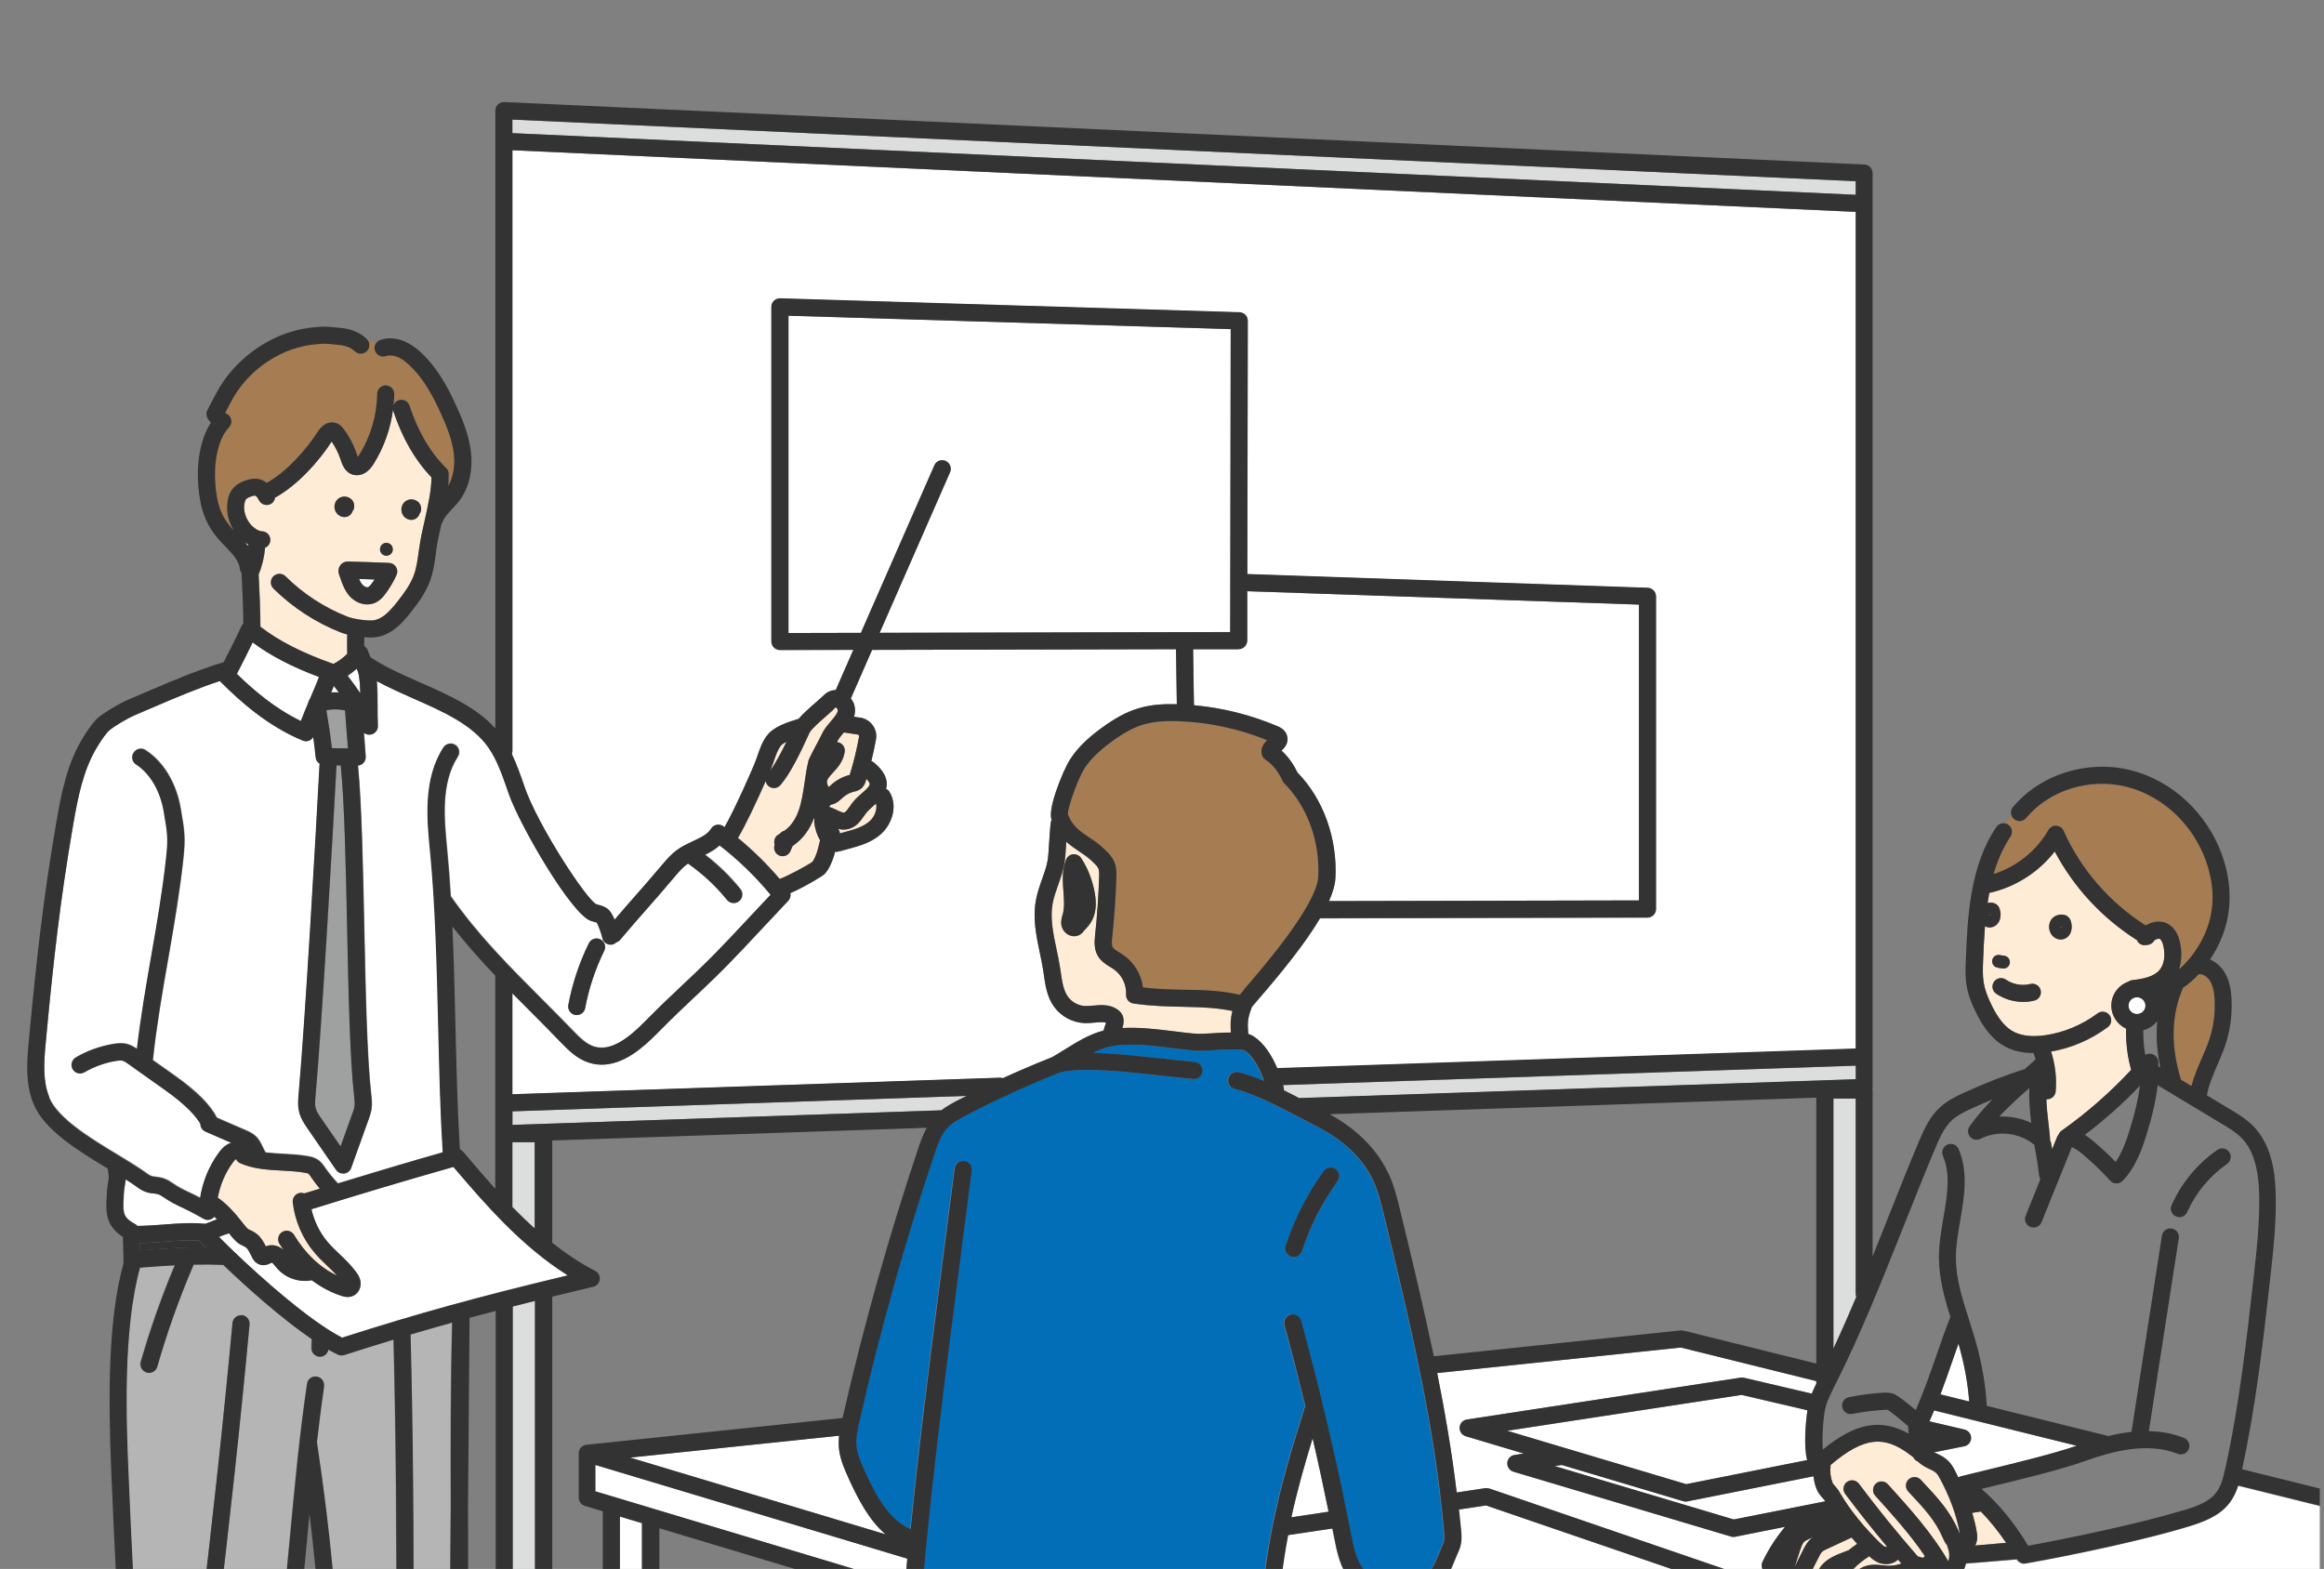 <svg width="274" height="185" viewBox="0 0 274 185" fill="none" xmlns="http://www.w3.org/2000/svg">
<rect x="0" y="0" width="274" height="185" fill="#808080" stroke="none"/>
<g clip-path="url(#clip0_8783_37544)">
<g clip-path="url(#clip1_8783_37544)">
<path d="M60.41 88.49V88.64C60.41 88.75 60.38 88.84 60.35 88.94C60.87 90.05 61.29 91.19 61.68 92.32L61.89 92.92C63.46 97.37 69.08 106.02 70.31 106.64L70.5 106.69C70.87 106.79 71.33 106.91 71.74 107.27C72.01 107.51 72.26 107.97 72.46 108.46C73.46 107.28 74.13 106.53 74.8 105.77C75.64 104.82 76.47 103.87 78.01 102.06C78.53 101.44 79.13 100.74 79.88 100.2C80.46 99.78 81.1 99.49 81.71 99.2C82.64 98.77 83.44 98.4 83.84 97.73C83.99 97.49 84.23 97.32 84.51 97.27C84.79 97.22 85.07 97.27 85.3 97.45C85.34 97.48 85.38 97.52 85.43 97.55C86.55 95.6 88.72 90.81 89.22 89.4L89.35 89.02C89.62 88.25 89.92 87.37 90.53 86.63C91.29 85.71 92.79 85.18 94.16 84.78C94.64 84.21 95.31 83.6 96.17 82.86C96.55 82.53 96.89 82.24 97.12 82.01C97.52 81.61 98.02 81.4 98.54 81.4L100.62 76.65L91.96 76.67C91.69 76.67 91.44 76.56 91.25 76.38C91.06 76.19 90.95 75.93 90.95 75.67V36.21C90.95 35.94 91.06 35.68 91.26 35.49C91.46 35.3 91.72 35.19 91.99 35.21L146.14 36.85C146.69 36.87 147.12 37.31 147.12 37.86L147.07 67.72L194.28 69.34C194.82 69.36 195.25 69.8 195.25 70.35V107.21C195.25 107.77 194.8 108.22 194.24 108.22L155.64 108.3C153.86 111.32 151.01 114.81 148.2 118.05C147.94 118.35 147.75 118.58 147.58 118.78C147.58 118.8 147.58 118.81 147.58 118.83C147.08 120.14 147.08 120.65 147.18 121.95C147.34 122 147.48 122.05 147.6 122.12C149.02 122.93 149.98 124.54 150.59 125.99L218.8 123.68V24.99L60.42 17.72V88.5L60.41 88.49Z" fill="white"/>
<path d="M60.41 15.7L218.79 22.97V21.37L60.41 14.1V15.7Z" fill="#DCDDDD"/>
<path d="M139.63 118.72C137.77 118.68 135.84 118.65 133.64 118.33C133.12 118.25 132.75 117.8 132.78 117.27C132.85 116.11 132.27 114.94 131.32 114.29C131.19 114.2 131.06 114.12 130.93 114.04C130.44 113.74 129.82 113.36 129.44 112.7C128.96 111.86 129.06 110.93 129.13 110.24C129.37 108 129.52 105.72 129.6 103.46C129.61 103.11 129.62 102.67 129.51 102.4C129.4 102.15 129.14 101.9 128.85 101.63L128.69 101.48C128.28 101.08 127.8 100.76 127.28 100.42C126.77 100.08 126.23 99.71 125.72 99.25C125.72 99.3 125.72 99.35 125.72 99.4C125.66 100.38 125.6 101.3 125.51 101.8C125.35 102.7 125.06 103.54 124.77 104.35C124.5 105.12 124.24 105.85 124.11 106.59C123.81 108.3 124.18 110.06 124.57 111.92C124.72 112.64 124.87 113.37 124.99 114.09L125.08 114.68C125.24 115.77 125.38 116.79 125.92 117.54C126.38 118.19 127.17 118.61 127.97 118.64C128.24 118.64 128.56 118.62 128.89 118.59C129.76 118.5 130.86 118.4 131.79 119.07C132.7 119.72 132.53 120.66 132.34 121.23C134.39 121.12 136.51 121.38 138.44 121.62C139.46 121.75 140.42 121.87 141.26 121.92C141.51 121.93 142.16 121.9 142.79 121.86C143.74 121.81 144.51 121.77 145.15 121.76C145.09 120.84 145.09 120.13 145.33 119.22C143.46 118.83 141.6 118.77 139.64 118.73L139.63 118.72ZM127.94 109.6C127.94 109.6 127.85 109.69 127.82 109.73C127.75 109.83 127.6 110.04 127.35 110.2C127.13 110.33 126.89 110.4 126.64 110.4C126.46 110.4 126.27 110.36 126.1 110.29C125.63 110.1 125.27 109.67 125.16 109.18C125.04 108.67 125.17 108.23 125.27 107.91L125.3 107.8C125.52 107.01 125.45 106.11 125.38 105.15C125.29 103.91 125.19 102.63 125.69 101.37C125.83 101.02 126.15 100.77 126.52 100.74C126.9 100.71 127.26 100.87 127.47 101.19C127.95 101.92 128.33 102.7 128.61 103.53C129.81 107.1 128.94 108.6 127.94 109.61V109.6Z" fill="#FFECD6"/>
<path d="M218.79 152.59V129.53H216.16V159.02C217.08 157.04 217.98 154.99 218.86 152.91C218.83 152.81 218.8 152.7 218.8 152.59H218.79Z" fill="#DCDDDD"/>
<path d="M218.79 125.66L151.26 127.95C151.29 128.06 151.33 128.18 151.35 128.28C151.37 128.38 151.37 128.47 151.36 128.57C151.98 128.88 152.59 129.19 153.19 129.5C153.21 129.5 153.23 129.49 153.25 129.49L218.79 127.27V125.67V125.66Z" fill="#DCDDDD"/>
<path d="M35.41 140.66C35.57 140.64 35.72 140.67 35.86 140.72C36.47 140.53 37.09 140.35 37.7 140.16C37.34 139.73 37 139.28 36.68 138.81C36.55 138.62 36.42 138.43 36.35 138.39C36.28 138.35 36.08 138.31 35.93 138.28C35.11 138.13 34.22 138.08 33.27 138.03C31.58 137.94 29.84 137.84 28.3 137.15C28.08 137.05 27.92 136.87 27.82 136.67C27.69 136.76 27.55 136.93 27.43 137.09C26.54 138.31 25.94 139.74 25.67 141.22C26.88 142.06 27.77 143.14 28.44 143.98C28.73 144.34 29.12 144.84 29.28 144.94C29.35 144.98 29.43 145.02 29.51 145.05C29.71 145.15 29.94 145.26 30.17 145.42C30.76 145.85 31.09 146.46 31.34 146.97C31.42 146.94 31.51 146.91 31.59 146.88C32.2 146.72 32.85 146.9 33.4 147.35C33.24 147.11 33.08 146.88 32.93 146.64C32.64 146.16 32.8 145.54 33.28 145.26C33.76 144.97 34.38 145.13 34.66 145.61C35.98 147.81 37.75 149.47 39.73 150.41C39.39 150.04 39.01 149.67 38.62 149.3C38.11 148.81 37.58 148.3 37.1 147.74C35.68 146.07 34.76 143.95 34.51 141.77C34.45 141.22 34.85 140.72 35.4 140.65L35.41 140.66Z" fill="#FFECD6"/>
<path d="M92.08 87.91C91.7 88.36 91.49 89 91.26 89.67L91.12 90.07C91.05 90.26 90.95 90.53 90.82 90.83C91.43 90 92.09 88.77 92.73 87.46C92.44 87.61 92.21 87.76 92.08 87.91Z" fill="#FFECD6"/>
<path d="M27.49 147.49C30.99 150.86 36.62 155.82 40.32 157.72C49.27 154.86 56.3 152.91 66.94 150.37C61.52 146.96 57.26 142.05 53.45 137.58C47.85 139.17 42.23 140.85 36.71 142.57C37.04 143.99 37.69 145.34 38.63 146.44C39.05 146.93 39.52 147.38 40.01 147.85C40.69 148.5 41.4 149.18 41.99 149.99C42.21 150.29 42.44 150.66 42.5 151.13C42.59 151.88 42.2 152.57 41.54 152.82C41.35 152.89 41.16 152.92 41 152.92C40.72 152.92 40.49 152.85 40.35 152.81C39.08 152.42 37.87 151.78 36.76 150.94C36.49 151 36.21 151.02 35.94 151.02C34.75 151.02 33.56 150.52 32.75 149.63C32.65 149.52 32.55 149.4 32.46 149.29C32.36 149.16 32.26 149.04 32.14 148.93C32.09 148.89 32.05 148.86 32.02 148.85C32.04 148.86 31.99 148.89 31.95 148.91C31.64 149.06 31 149.37 30.33 148.96C29.99 148.75 29.82 148.43 29.75 148.3C29.69 148.19 29.63 148.07 29.57 147.95C29.38 147.58 29.21 147.23 28.99 147.07C28.88 146.99 28.76 146.94 28.64 146.88C28.53 146.83 28.42 146.78 28.32 146.72C27.86 146.47 27.46 146 27 145.41C26.57 145.55 26.19 145.69 25.82 145.84C26.27 146.29 26.81 146.83 27.4 147.4C27.43 147.43 27.46 147.45 27.49 147.49Z" fill="white"/>
<path d="M118.25 127.12C120.05 126.3 121.86 125.52 123.69 124.79C123.81 124.73 123.94 124.68 124.07 124.63C124.56 124.35 125.05 124.05 125.54 123.74C127 122.84 128.5 121.91 130.11 121.51C130.17 121.23 130.26 120.98 130.34 120.78C130.36 120.72 130.39 120.66 130.41 120.59C130.08 120.48 129.6 120.52 129.07 120.57C128.69 120.61 128.3 120.65 127.89 120.63C126.47 120.58 125.08 119.84 124.26 118.68C123.44 117.53 123.25 116.15 123.07 114.94L122.99 114.38C122.88 113.69 122.74 113 122.59 112.31C122.18 110.34 121.75 108.31 122.12 106.22C122.28 105.32 122.57 104.47 122.86 103.66C123.13 102.89 123.39 102.17 123.52 101.43C123.59 101.04 123.65 100.1 123.7 99.26C123.76 98.28 123.82 97.36 123.91 96.86C123.92 96.79 123.96 96.74 123.98 96.68C123.8 96.09 123.9 95.12 124.51 93.3C125 91.84 125.69 90.29 126.17 89.53C127 88.24 128.15 87.1 129.89 85.82C131.49 84.66 132.8 83.95 134.14 83.54C135.77 83.04 137.41 82.99 138.75 83.03L138.65 76.55L102.82 76.63L100.31 82.36C100.49 82.6 100.64 82.85 100.71 83.09C100.86 83.61 100.83 84.08 100.69 84.52C100.96 84.56 101.2 84.6 101.28 84.61C101.9 84.66 102.48 84.98 102.86 85.48C103.23 85.96 103.39 86.58 103.28 87.18C103.13 88.04 102.94 88.9 102.73 89.75C102.83 89.79 102.93 89.84 103.02 89.91C103.55 90.36 104.66 91.31 104.54 92.68C104.53 92.8 104.49 92.91 104.46 93.03C104.62 93.11 104.77 93.22 104.87 93.39C105.88 95.04 105.16 97.12 103.98 98.25C102.85 99.33 101.36 99.74 100.16 100.07L99.06 100.37C98.93 100.41 98.72 100.46 98.47 100.46C98.47 100.46 98.46 100.46 98.45 100.46C98.34 100.9 98.2 101.38 97.93 101.95C97.76 102.32 97.52 102.83 97.05 103.21C96.86 103.36 94.76 104.66 93.18 105.32C93.25 105.64 93.18 105.98 92.94 106.22C91.75 107.49 90.55 108.76 89.36 110.03L87.56 111.95C85.18 114.48 83.65 115.91 82.04 117.43C80.75 118.65 79.41 119.9 77.5 121.84C75.74 123.63 73.48 125.55 70.95 125.55C70.46 125.55 69.96 125.48 69.46 125.32C68.1 124.9 67.1 123.94 66.11 122.91C64.89 121.64 63.67 120.42 62.46 119.2C61.77 118.51 61.09 117.82 60.41 117.14V129.04L117.9 127.09C118.02 127.09 118.14 127.11 118.25 127.15V127.12Z" fill="white"/>
<path d="M90.28 92.11C89.34 94.28 87.91 97.32 87.02 98.79C88.8 100.25 90.44 101.87 91.94 103.62C92.76 103.37 95.36 101.95 95.78 101.62C95.89 101.53 96.02 101.26 96.11 101.07C96.37 100.52 96.47 100.09 96.58 99.59C96.62 99.43 96.66 99.25 96.71 99.07C96.33 98.41 96.08 97.66 96.01 96.89C96 96.78 96.02 96.67 96.05 96.56C96.03 96.53 95.99 96.5 95.97 96.48C95.49 97.74 94.74 98.89 93.46 99.75L93.2 100.35C93.03 100.73 92.66 100.95 92.28 100.95C92.14 100.95 92.01 100.92 91.88 100.86C91.39 100.64 91.17 100.09 91.35 99.59C91.2 99.13 91.38 98.61 91.83 98.38C91.88 98.35 91.91 98.32 91.96 98.3C92.1 98.12 92.29 98 92.51 97.95C94.2 96.68 94.52 94.62 94.87 92.26C94.99 91.42 95.12 90.55 95.32 89.72C95.34 89.66 95.36 89.59 95.38 89.53C95.61 89.03 95.88 88.52 96.16 88C96.41 87.53 96.66 87.06 96.89 86.58C97.16 86 97.57 85.51 97.97 85.05C98.51 84.41 98.86 83.97 98.77 83.65C98.74 83.57 98.58 83.42 98.51 83.39C98.29 83.68 97.91 84.01 97.49 84.37C96.8 84.97 95.64 85.97 95.44 86.41C94.34 88.84 93.16 91.26 92.01 92.57C91.64 92.99 91.01 93.03 90.59 92.66C90.42 92.51 90.33 92.31 90.29 92.1L90.28 92.11Z" fill="#FFECD6"/>
<path d="M102.07 92.11C102.02 92.27 101.93 92.56 101.69 92.82C101.36 93.18 100.95 93.28 100.7 93.33C100.21 93.45 99.79 93.66 99.44 93.96L99.28 94.11C99.09 94.29 98.85 94.5 98.54 94.67C98.34 94.78 98.12 94.85 97.91 94.89C97.86 94.97 97.81 95.05 97.74 95.12C98.07 95.22 98.36 95.36 98.63 95.49C98.99 95.66 99.36 95.84 99.54 95.79C99.73 95.74 99.96 95.39 100.18 95.09C100.29 94.94 100.39 94.79 100.5 94.64C100.86 94.18 101.26 93.83 101.66 93.48C101.78 93.38 101.9 93.27 102.02 93.16C102.35 92.86 102.52 92.62 102.54 92.47C102.56 92.29 102.36 92.04 102.15 91.82C102.12 91.91 102.1 92 102.07 92.09V92.11Z" fill="#FFECD6"/>
<path d="M25.93 80.3C23.34 81.15 20.8 82.23 17.93 83.45L15.95 84.3C15.05 84.68 13.63 85.52 12.91 86.1C12.6 86.35 12.01 87.15 11.42 88.14C9.84 90.78 9.21 93.85 8.62 97.31C7.11 106.08 6.29 113.34 5.4 122.92C5.17 125.35 5.05 127.51 5.83 129.39C6.86 131.87 10.76 134.23 13.9 136.12C15.22 136.92 16.47 137.68 17.45 138.4C17.81 138.66 18 138.68 18.36 138.72C18.81 138.77 19.43 138.83 20.22 139.37C21.14 140 21.58 140.2 22.23 140.51C22.6 140.68 23.03 140.89 23.62 141.2C23.62 141.2 23.62 141.2 23.62 141.19C23.62 141.18 23.64 141.17 23.65 141.15C23.95 139.27 24.69 137.45 25.81 135.91C26.07 135.55 26.38 135.18 26.83 134.91C26.98 134.82 27.16 134.77 27.33 134.71L24.27 133.38C23.89 133.21 23.66 132.84 23.66 132.45C23.15 131.58 22.01 130.26 19.5 128.48L15.18 125.41C14.94 125.24 14.7 125.07 14.51 125.02C14.29 124.96 13.98 125 13.7 125.05C12.39 125.27 11.14 125.72 9.99 126.39C9.51 126.67 8.89 126.5 8.61 126.02C8.33 125.54 8.5 124.92 8.98 124.64C10.34 123.85 11.82 123.32 13.37 123.06C13.87 122.98 14.46 122.91 15.06 123.08C15.51 123.21 15.87 123.44 16.18 123.65C16.63 119.89 17.25 116.28 17.85 112.79C18.51 109.02 19.19 105.12 19.63 101.05C19.88 98.79 19.76 98.13 19.39 95.91L19.35 95.67C18.93 93.2 17.74 91.17 16.09 90.1C15.62 89.8 15.49 89.17 15.79 88.71C16.09 88.24 16.72 88.11 17.18 88.41C19.31 89.79 20.82 92.31 21.34 95.33L21.38 95.57C21.77 97.87 21.92 98.73 21.64 101.27C21.19 105.4 20.5 109.33 19.84 113.14C19.18 116.91 18.5 120.81 18.06 124.88C18.06 124.91 18.04 124.93 18.04 124.96L20.69 126.84C23.22 128.63 24.82 130.24 25.6 131.76L28.99 133.23C29.35 133.39 29.79 133.58 30.18 133.94C30.6 134.33 30.82 134.81 31 135.2C31.1 135.41 31.19 135.61 31.29 135.75C31.31 135.78 31.32 135.82 31.34 135.86C32 135.94 32.7 135.98 33.41 136.02C34.38 136.07 35.38 136.13 36.32 136.3C36.63 136.36 37.04 136.43 37.44 136.68C37.88 136.95 38.14 137.33 38.35 137.64C38.82 138.32 39.33 138.93 39.87 139.51C43.98 138.25 48.11 137.02 52.25 135.84C51.96 131.22 51.84 126.26 51.72 121.02C51.56 114.02 51.39 106.77 50.76 100.41C50.39 96.59 49.92 91.83 52.32 88.11C52.62 87.64 53.24 87.51 53.71 87.81C54.18 88.11 54.31 88.74 54.01 89.2C51.99 92.34 52.4 96.52 52.76 100.22C52.93 101.98 53.07 103.8 53.18 105.66C53.18 105.66 53.2 105.67 53.2 105.68C56.36 110.2 60.03 113.88 63.91 117.77C65.13 118.99 66.36 120.23 67.59 121.5C68.42 122.36 69.18 123.1 70.08 123.38C72.18 124.03 74.39 122.14 76.09 120.41C78.03 118.45 79.38 117.17 80.69 115.95C82.28 114.45 83.79 113.04 86.12 110.56L87.92 108.64C88.91 107.58 89.9 106.52 90.9 105.47C89.12 103.31 87.1 101.36 84.89 99.65C84.38 100.13 83.77 100.47 83.17 100.76C84.71 101.94 86.11 103.29 87.33 104.81C87.68 105.24 87.61 105.88 87.18 106.23C86.99 106.38 86.77 106.45 86.55 106.45C86.26 106.45 85.96 106.32 85.76 106.07C84.44 104.43 82.89 103 81.17 101.79C81.14 101.81 81.1 101.83 81.08 101.85C80.53 102.25 80.04 102.82 79.57 103.37C78.02 105.2 77.18 106.16 76.33 107.11C75.49 108.06 74.66 109.01 73.12 110.82C73 110.96 72.85 111.04 72.68 111.1C72.55 111.21 72.4 111.31 72.22 111.34C72.16 111.35 72.09 111.36 72.03 111.36C71.55 111.36 71.13 111.02 71.04 110.54C70.97 110.17 70.55 108.98 70.37 108.73C70.37 108.73 70.15 108.68 70 108.64C69.9 108.61 69.8 108.59 69.7 108.55C67.45 107.85 61.36 97.39 60.02 93.59L59.81 92.98C59.2 91.23 58.62 89.58 57.65 88.16C55.76 85.4 52.18 83.83 48.72 82.31C47.28 81.68 45.82 81.02 44.45 80.28C44.54 81.27 44.54 82.28 44.54 83.27C44.54 84.06 44.54 84.81 44.58 85.53C44.61 86.01 44.3 86.44 43.83 86.57C43.74 86.59 43.66 86.6 43.57 86.6C43.33 86.6 43.11 86.51 42.93 86.36C43.01 87.38 43.09 88.38 43.14 89.2C43.16 89.48 43.06 89.75 42.86 89.95C42.69 90.12 42.47 90.22 42.23 90.24C42.67 94.85 42.82 102.19 42.97 109.29C43.13 116.83 43.29 124.62 43.79 129.04C43.85 129.56 43.92 130.15 43.82 130.77C43.75 131.22 43.61 131.62 43.48 131.98L41.43 137.69C41.3 138.05 40.99 138.3 40.61 138.35C40.57 138.35 40.52 138.35 40.48 138.35C40.15 138.35 39.84 138.19 39.65 137.91L36.3 133.05C35.94 132.53 35.53 131.93 35.33 131.19C35.12 130.41 35.18 129.65 35.24 128.98C35.99 120.47 37.21 99.32 37.71 90.02C37.46 89.86 37.28 89.6 37.25 89.29C37.18 88.56 37.08 87.72 36.96 86.87C36.86 87.04 36.73 87.19 36.54 87.28C36.4 87.34 36.26 87.38 36.11 87.38C35.98 87.38 35.85 87.35 35.72 87.3C31.53 85.55 28.33 82.66 26 80.33C25.98 80.31 25.97 80.29 25.96 80.27L25.93 80.3ZM69.43 111.22C69.68 110.72 70.28 110.51 70.78 110.76C71.28 111.01 71.49 111.61 71.24 112.11C70.19 114.25 69.43 116.53 68.99 118.87C68.9 119.35 68.48 119.69 68 119.69C67.94 119.69 67.88 119.69 67.81 119.67C67.26 119.57 66.9 119.04 67 118.49C67.47 115.97 68.29 113.52 69.42 111.21L69.43 111.22Z" fill="white"/>
<path d="M112.92 129.74C113.26 129.56 113.61 129.39 113.95 129.22L60.41 131.04V132.64L110.98 130.92C111.58 130.47 112.23 130.1 112.91 129.74H112.92Z" fill="#DCDDDD"/>
<path d="M60.41 142.32C61.26 143.19 62.13 144.03 63.04 144.85V134.69H60.41V142.33V142.32Z" fill="#DCDDDD"/>
<path d="M27.97 79.35C27.97 79.35 27.94 79.41 27.92 79.44C29.86 81.33 32.37 83.51 35.47 85C35.73 84.28 36.03 83.57 36.33 82.87C36.35 82.71 36.42 82.56 36.52 82.42C36.55 82.35 36.58 82.28 36.61 82.22C36.97 81.39 37.32 80.58 37.61 79.81C34.41 78.61 31.87 77.29 29.78 75.73C29.21 76.91 28.61 78.1 27.97 79.34V79.35Z" fill="white"/>
<path d="M101.83 96.25C101.45 96.8 100.97 97.48 100.1 97.73C99.88 97.79 99.67 97.82 99.46 97.82C99.23 97.82 99.02 97.78 98.81 97.73C98.93 97.89 99 98.07 99.01 98.27L99.63 98.1C100.66 97.82 101.82 97.5 102.59 96.77C103.11 96.27 103.45 95.41 103.28 94.75C103.18 94.84 103.08 94.93 102.99 95.01C102.65 95.31 102.33 95.59 102.09 95.9C102 96.01 101.92 96.14 101.83 96.26V96.25Z" fill="#FFECD6"/>
<path d="M53.01 200.69C52.95 200.56 52.91 200.42 52.92 200.27L53.11 177.54C53.09 170.86 53.08 163.95 53.27 155.94C51.62 156.4 49.99 156.86 48.36 157.35C48.36 157.36 48.36 157.37 48.36 157.38C48.65 168.5 48.75 180.02 48.7 194.72C48.7 195.28 48.25 195.72 47.69 195.72C47.13 195.72 46.68 195.27 46.69 194.71C46.74 180.25 46.64 168.88 46.36 157.94C44.48 158.51 42.56 159.11 40.54 159.76C40.44 159.79 40.34 159.81 40.23 159.81C40.08 159.81 39.93 159.78 39.8 159.71C39.44 159.54 39.06 159.34 38.67 159.11C38.59 159.59 38.19 159.95 37.69 159.95C37.68 159.95 37.67 159.95 37.65 159.95C37.09 159.93 36.66 159.46 36.68 158.91L36.72 157.88C33.17 155.46 29.08 151.8 26.28 149.12C25.21 149.08 24.12 149.06 22.79 149.09C21.11 152.98 19.67 157.03 18.5 161.11C18.37 161.55 17.97 161.84 17.53 161.84C17.44 161.84 17.34 161.83 17.25 161.8C16.71 161.65 16.4 161.09 16.56 160.55C17.67 156.69 19.02 152.87 20.57 149.16C19.4 149.22 18.06 149.31 16.46 149.44C14.42 156.8 14.86 167.58 15.09 173.45C15.29 178.36 15.5 182.59 15.71 186.81C15.92 191.05 16.13 195.29 16.33 200.23C16.33 200.39 16.3 200.54 16.23 200.68H32.14C32.06 200.51 32.01 200.32 32.04 200.12C33.02 193.42 33.61 187.14 34.17 181.06C34.74 174.99 35.27 169.26 36.17 163.15C36.25 162.6 36.77 162.22 37.31 162.3C37.86 162.38 38.24 162.89 38.16 163.44C37.83 165.68 37.56 167.86 37.31 170.03C38.89 180.44 39.84 190.6 40.15 200.23C40.15 200.39 40.11 200.54 40.05 200.67H52.97L53.01 200.69ZM25.3 194.27C25.24 194.78 24.8 195.16 24.3 195.16C24.26 195.16 24.22 195.16 24.18 195.16C23.63 195.09 23.23 194.59 23.3 194.04C25.1 179.08 26.37 167.35 27.41 156.01C27.46 155.46 27.94 155.05 28.51 155.1C29.06 155.15 29.47 155.64 29.42 156.2C28.37 167.56 27.1 179.31 25.3 194.29V194.27Z" fill="#B5B5B6"/>
<path d="M161.18 187.32C161.09 187.1 161.07 186.86 161.16 186.62C161.34 186.09 161.92 185.81 162.44 186C166.99 187.59 167.62 186.64 169 184.56C169.15 184.33 169.64 183.14 169.84 182.63C169.96 182.33 170.06 182.09 170.12 181.96C170.27 181.61 170.25 181.12 170.2 180.55C169.11 167.94 166.07 155.41 163.12 143.28C162.78 141.88 162.43 140.44 161.83 139.16C160.33 135.95 157.4 133.94 155.2 132.82C154.62 132.52 154.01 132.2 153.39 131.87C150.86 130.54 147.99 129.02 145.5 128.38C144.96 128.24 144.64 127.69 144.77 127.15C144.9 126.61 145.46 126.29 146 126.42C146.97 126.67 147.98 127.04 148.99 127.46C148.37 125.69 147.49 124.34 146.58 123.82C146.13 123.65 143.93 123.78 142.88 123.84C142.1 123.89 141.47 123.92 141.11 123.9C140.21 123.85 139.21 123.72 138.16 123.59C135.82 123.3 133.16 122.96 130.9 123.38C130.22 123.51 129.53 123.79 128.83 124.14C130.7 124.18 132.78 124.36 134.79 124.58L140.79 125.22C141.34 125.28 141.75 125.78 141.69 126.33C141.64 126.85 141.2 127.23 140.69 127.23C140.65 127.23 140.62 127.23 140.58 127.23L134.58 126.59C132.54 126.37 126.32 125.71 124.5 126.62C124.49 126.62 124.47 126.62 124.46 126.63C124.45 126.63 124.44 126.65 124.42 126.65C120.82 128.08 117.26 129.72 113.84 131.51C112.93 131.99 112.13 132.43 111.56 133.06C110.84 133.85 110.46 135 110.12 136.02C106.67 146.3 103.7 156.88 101.29 167.45C101.06 168.45 100.8 169.58 100.92 170.62C101.03 171.58 101.47 172.55 101.9 173.49C103.17 176.26 104.74 179.25 107.3 180.31C108.29 170.46 109.54 160.66 110.78 151.06L112.49 137.78C112.56 137.23 113.07 136.83 113.62 136.91C114.17 136.98 114.56 137.49 114.49 138.04L112.78 151.32C110.7 167.48 108.55 184.18 107.76 200.69H147.35C147.35 200.69 147.34 200.62 147.34 200.59C147.48 199.28 147.68 197.59 147.91 195.64C148.23 192.97 148.59 189.94 148.93 186.71C149.17 184.37 149.54 182.15 149.97 179.98C149.97 179.92 149.99 179.87 150 179.81C150.95 175.12 152.27 170.7 153.75 166.02C153.77 165.95 153.82 165.89 153.85 165.83C153.07 162.62 152.25 159.41 151.38 156.24C151.23 155.7 151.55 155.15 152.09 155C152.62 154.86 153.18 155.17 153.33 155.71C155.61 164.01 157.59 172.49 159.23 180.91C159.52 182.41 159.83 183.97 160.72 185.06C161.07 185.49 161.01 186.13 160.58 186.48C160.46 186.58 160.33 186.63 160.19 186.67C160.41 187.07 160.75 187.25 161.16 187.32H161.18ZM157.7 139.27C155.88 141.79 154.46 144.56 153.5 147.52C153.36 147.95 152.97 148.22 152.54 148.22C152.44 148.22 152.33 148.2 152.23 148.17C151.7 148 151.41 147.43 151.58 146.9C152.61 143.74 154.12 140.78 156.07 138.1C156.4 137.65 157.03 137.55 157.48 137.88C157.93 138.21 158.03 138.84 157.7 139.29V139.27Z" fill="#036EB8"/>
<path d="M175.15 177.51L171.96 177.99C172.04 178.79 172.14 179.58 172.21 180.38C172.27 181.03 172.34 181.93 171.97 182.78C171.92 182.9 171.82 183.13 171.71 183.4C171.18 184.69 170.89 185.36 170.68 185.68C169.34 187.7 168.15 188.81 166 188.81C164.9 188.81 163.54 188.52 161.78 187.9C161.49 187.8 161.29 187.58 161.19 187.32C160.77 187.25 160.44 187.07 160.22 186.67C160.14 186.69 160.05 186.71 159.97 186.71C159.68 186.71 159.39 186.58 159.19 186.34C157.97 184.86 157.6 182.97 157.28 181.3C157.21 180.94 157.13 180.58 157.06 180.22L151.84 181C151.5 182.77 151.22 184.58 151.01 186.46L164.93 191.19L198.81 185.6L175.17 177.5L175.15 177.51Z" fill="white"/>
<path d="M236.24 97.1C236.43 97.1 236.62 97.14 236.79 97.26C237.25 97.57 237.37 98.2 237.06 98.66C236.15 100 235.52 101.5 235.06 103.08C237.76 102.22 240.12 100.35 241.52 97.89C241.71 97.56 242.07 97.36 242.45 97.38C242.83 97.4 243.17 97.63 243.32 97.98C245.35 102.54 248.78 106.47 253 109.14C253.6 108.8 254.41 108.51 255.27 108.8C256.18 109.11 256.82 109.99 257.07 111.26C257.28 112.36 257.22 113.41 256.92 114.31C257.4 113.9 257.87 113.43 258.33 112.84C261 109.43 261.58 105.59 260.06 101.41C258.5 97.14 254.93 93.84 250.74 92.78C246.4 91.69 241.64 93.17 238.9 96.46C238.55 96.89 237.91 96.95 237.48 96.59C237.35 96.48 237.26 96.34 237.2 96.18C236.95 96.55 236.59 96.83 236.25 97.1H236.24Z" fill="#A67C52"/>
<path d="M43.24 41.37C42.85 41.76 42.21 41.77 41.81 41.37C41.4 40.97 40.76 40.71 39.99 40.64L39.42 40.58C38.76 40.51 38.13 40.45 37.55 40.53C33.33 40.76 29.21 43.5 27.21 47.36C27.04 47.69 26.76 48.23 26.54 48.64C26.6 48.69 26.66 48.73 26.73 48.77C27.01 48.92 27.21 49.19 27.26 49.5C27.31 49.81 27.21 50.13 26.99 50.36C25.61 51.8 25.19 54.78 25.39 57.09C25.58 59.29 25.97 60.8 27.47 62.42C27.5 62.45 27.53 62.48 27.56 62.51C26.95 61.52 26.66 60.33 26.82 59.17C26.92 58.44 27.18 57.85 27.59 57.42C27.96 57.04 28.41 56.83 28.77 56.69C29.08 56.57 30.02 56.2 30.93 56.59C31.13 56.67 31.3 56.78 31.45 56.91C33.88 55.55 36.16 52.91 37.41 50.95C38.4 49.41 39.49 49.78 39.8 49.92C40.17 50.09 40.39 50.38 40.49 50.52C41.19 51.44 41.72 52.46 42.08 53.56C42.1 53.63 42.14 53.74 42.18 53.85C42.23 53.79 42.28 53.72 42.34 53.62C43.7 51.45 44.43 48.96 44.47 46.4C44.47 45.85 44.93 45.41 45.48 45.41H45.49C46.05 45.41 46.49 45.88 46.48 46.43C46.48 46.87 46.44 47.31 46.4 47.75C46.51 47.48 46.71 47.25 47.01 47.15C47.54 46.97 48.11 47.26 48.28 47.79C49.3 50.88 50.72 53.29 52.62 55.17C52.86 55.41 52.94 55.74 52.89 56.06C52.89 56.45 52.89 56.85 52.85 57.26C53.44 56.2 53.68 54.86 53.5 53.4C53.3 51.8 52.66 50.24 52.01 48.78C51.32 47.25 50.45 45.49 49.22 44.03C47.75 42.28 46.55 41.62 45.46 41.96C44.93 42.12 44.36 41.83 44.2 41.29C44.11 41 44.17 40.71 44.31 40.47C44.02 40.19 43.7 39.96 43.27 39.96C43.63 40.36 43.62 40.96 43.24 41.34V41.37Z" fill="#A67C52"/>
<path d="M235.07 182.05C235.51 182.01 235.96 181.97 236.52 181.93C235.6 180.56 234.59 179.3 233.53 178.23C233.15 178.3 232.86 178.35 232.52 178.39C232.75 179.19 232.95 179.99 233.07 180.75C233.17 181.42 233.07 181.89 232.87 182.24C233.84 182.16 234.46 182.11 235.06 182.06L235.07 182.05Z" fill="#FFECD6"/>
<path d="M226.45 174.5L226.61 174.67C228.44 176.63 229.88 178.17 230.89 180.51C230.95 180.65 231 180.77 231.06 180.87C230.7 178.72 229.82 176.33 228.57 174.1C228.29 173.6 228.01 173.46 227.49 173.22C227.07 173.03 226.57 172.78 226.07 172.31C225.91 172.25 225.73 172.14 225.56 171.82C225.45 171.73 225.34 171.65 225.23 171.57C225.12 171.52 225.03 171.45 224.95 171.36C222.2 169.41 219.91 169.25 215.8 172.75C215.8 172.81 215.82 172.87 215.81 172.94C215.73 173.54 215.81 174.23 216.04 174.83C216.09 174.95 216.25 175.13 216.39 175.29C216.59 175.51 216.79 175.77 216.94 176.08C216.94 176.09 216.96 176.1 216.97 176.11C218.09 178.02 219.76 180.09 221.66 181.93C221.88 182.14 222.08 182.33 222.28 182.39C222.32 182.4 222.36 182.4 222.39 182.39C222.41 182.37 222.43 182.36 222.45 182.34C220.75 180.3 219.1 178.23 217.54 176.15C217.21 175.7 217.3 175.07 217.74 174.74C218.19 174.41 218.82 174.5 219.15 174.94C221.32 177.84 223.65 180.71 226.08 183.5C226.2 183.54 226.38 183.59 226.55 183.64C226.58 183.64 226.61 183.65 226.64 183.66C226.66 183.66 226.68 183.67 226.7 183.68C226.78 183.61 226.86 183.54 226.93 183.47C225.25 180.97 223.14 178.63 221.08 176.35C220.71 175.94 220.74 175.3 221.15 174.93C221.56 174.56 222.2 174.59 222.57 175C225.13 177.83 227.78 180.76 229.68 184.06C229.8 183.71 229.88 183.13 229.6 182.46C229.57 182.39 229.57 182.31 229.55 182.23C229.28 181.9 229.12 181.55 229.01 181.29C228.14 179.27 226.87 177.91 225.11 176.03L224.95 175.85C224.57 175.44 224.59 174.81 225 174.43C225.41 174.05 226.05 174.07 226.42 174.48L226.45 174.5Z" fill="#FFECD6"/>
<path d="M210.44 180.03L204.57 181.2C204.51 181.21 204.44 181.22 204.37 181.22C204.27 181.22 204.18 181.21 204.08 181.18L178.42 173.53C177.97 173.4 177.67 172.97 177.7 172.49C177.73 172.01 178.09 171.63 178.55 171.56L179.64 171.39L172.8 169.35C172.35 169.22 172.05 168.79 172.08 168.31C172.11 167.83 172.47 167.45 172.93 167.38L205.23 162.44C205.36 162.42 205.49 162.43 205.61 162.46L213.6 164.33C213.76 163.92 213.94 163.53 214.13 163.15V162.85L198.17 158.89L169.43 161.9C170.37 166.56 171.17 171.26 171.73 175.98L175.07 175.48C175.23 175.45 175.39 175.48 175.55 175.52L203.21 185C203.65 185.15 203.93 185.58 203.89 186.04C203.85 186.5 203.51 186.88 203.05 186.95L201.47 187.21L209.75 190.05C209.71 190 209.66 189.95 209.64 189.89C209.53 189.64 209.53 189.36 209.64 189.11C209.72 188.92 209.81 188.73 209.89 188.54C209.41 188.39 209.02 187.99 208.89 187.45C208.78 186.97 208.91 186.53 208.99 186.28C208.99 186.26 209 186.24 209.01 186.23C208.94 186.19 208.86 186.16 208.8 186.1L208 185.33C207.69 185.03 207.6 184.56 207.79 184.17C208.49 182.68 209.39 181.3 210.44 180.05V180.03Z" fill="white"/>
<path d="M44.03 73.14C45.05 73 45.9 72.15 46.87 70.92C47.61 69.98 48.36 68.97 48.78 67.85C49.11 66.96 49.24 65.99 49.38 64.97L49.46 64.41C49.59 63.49 49.82 62.46 50.07 61.36C50.47 59.58 50.87 57.76 50.87 56.28C48.91 54.23 47.43 51.67 46.37 48.45C46.35 48.38 46.35 48.31 46.35 48.24C46.06 50.53 45.28 52.74 44.05 54.7C43.12 56.19 42.05 56.08 41.64 55.96C40.65 55.69 40.34 54.71 40.17 54.19C39.92 53.43 39.57 52.71 39.11 52.05C37.66 54.3 35.19 57.14 32.43 58.67C32.39 58.97 32.23 59.24 31.95 59.4C31.47 59.68 30.85 59.51 30.57 59.02C30.47 58.85 30.27 58.49 30.14 58.44C30.11 58.43 29.96 58.38 29.51 58.56C29.36 58.62 29.15 58.71 29.04 58.82C28.94 58.93 28.86 59.14 28.82 59.43C28.67 60.54 29.23 61.75 30.17 62.36C30.44 62.54 30.69 62.63 30.9 62.64C31.46 62.65 31.9 63.11 31.89 63.67C31.89 64.08 31.63 64.43 31.27 64.58C31.18 65.66 30.93 66.72 30.51 67.72C30.62 69.85 30.7 71.62 30.72 73.89C32.89 75.57 35.62 76.97 39.23 78.24C39.26 78.25 39.28 78.27 39.31 78.29C39.96 77.96 40.47 77.57 40.97 77.09C40.95 76.32 40.94 75.55 40.97 74.8C40.68 74.73 40.42 74.65 40.22 74.57C37.26 73.4 34.51 71.61 32.26 69.38C31.86 68.99 31.86 68.35 32.26 67.95C32.65 67.56 33.29 67.55 33.69 67.95C35.74 69.99 38.26 71.63 40.96 72.7C41.7 72.99 43.39 73.23 44.07 73.14H44.03ZM47.94 59.02C48.4 58.78 48.97 58.87 49.34 59.23C49.65 59.54 49.75 60.07 49.54 60.46C49.52 60.5 49.49 60.54 49.46 60.58C49.33 61 48.94 61.3 48.5 61.3C48.5 61.3 48.48 61.3 48.47 61.3C47.94 61.29 47.47 60.9 47.35 60.36C47.22 59.82 47.47 59.27 47.94 59.02ZM45.02 64.23C45.24 64.01 45.56 63.95 45.84 64.07C46.12 64.19 46.31 64.46 46.31 64.77C46.31 64.97 46.23 65.17 46.09 65.31C45.95 65.45 45.75 65.53 45.56 65.53C45.51 65.53 45.46 65.53 45.41 65.52C45.16 65.47 44.95 65.3 44.86 65.07C44.74 64.79 44.81 64.46 45.02 64.24V64.23ZM39.46 60.03C39.33 59.49 39.58 58.94 40.05 58.69C40.51 58.45 41.08 58.54 41.45 58.9C41.76 59.21 41.86 59.74 41.65 60.13C41.63 60.17 41.6 60.21 41.57 60.25C41.44 60.67 41.05 60.97 40.61 60.97C40.61 60.97 40.59 60.97 40.58 60.97C40.05 60.96 39.58 60.57 39.46 60.03ZM41.23 70.29C40.66 69.65 40.38 68.87 40.16 68.24L39.99 67.75C39.79 67.2 40.01 66.81 40.15 66.63C40.27 66.47 40.57 66.19 41.11 66.21C42.51 66.24 44.48 66.31 45.89 66.37C46.22 66.38 46.52 66.56 46.7 66.84C46.88 67.12 46.9 67.47 46.77 67.77C46.42 68.59 45.88 69.41 45.66 69.72C45.35 70.17 44.87 70.85 44.06 71.14C43.82 71.22 43.57 71.26 43.32 71.26C42.57 71.26 41.8 70.91 41.24 70.29H41.23Z" fill="#FFECD6"/>
<path d="M29.25 64.39C29.25 64.32 29.26 64.25 29.27 64.19C29.2 64.15 29.13 64.12 29.06 64.07C29 64.03 28.94 63.98 28.88 63.94C29.01 64.09 29.13 64.24 29.25 64.4V64.39Z" fill="white"/>
<path d="M42.33 68.26C42.44 68.52 42.57 68.76 42.74 68.95C42.95 69.19 43.25 69.3 43.39 69.24C43.59 69.17 43.84 68.81 44 68.57C44.04 68.52 44.1 68.43 44.17 68.32C43.56 68.3 42.92 68.28 42.32 68.26H42.33Z" fill="white"/>
<path d="M42.31 79.63C42.27 79.38 42.17 79.12 42.06 78.84C41.73 79.14 41.38 79.42 40.99 79.68C41.53 80.38 42.03 81.07 42.48 81.75C42.46 81.02 42.42 80.3 42.31 79.64V79.63Z" fill="white"/>
<path d="M39.13 88.22L41.03 88.24C40.98 87.59 40.93 86.89 40.87 86.19C40.8 85.35 40.74 84.52 40.69 83.77C39.82 83.6 39.14 83.62 38.49 83.75C38.72 85.09 38.97 86.78 39.14 88.22H39.13Z" fill="#9FA0A0"/>
<path d="M39.36 80.88C39.26 81.13 39.16 81.39 39.06 81.64C39.34 81.62 39.64 81.63 39.95 81.64C39.77 81.39 39.56 81.13 39.36 80.87V80.88Z" fill="white"/>
<path d="M37.24 130.68C37.35 131.09 37.63 131.49 37.93 131.92L40.17 135.17L41.56 131.31C41.67 131.01 41.77 130.73 41.81 130.48C41.86 130.13 41.81 129.72 41.77 129.29C41.26 124.77 41.1 116.93 40.94 109.35C40.79 102.17 40.64 94.77 40.19 90.26H39.69C39.19 99.61 37.98 120.68 37.22 129.19C37.17 129.74 37.13 130.26 37.24 130.69V130.68Z" fill="#9FA0A0"/>
<path d="M205.35 164.48L177.68 168.71L198.8 175.01L213.05 172.17C212.61 170.5 212.9 167.6 213.08 166.3L205.34 164.49L205.35 164.48Z" fill="white"/>
<path d="M230.9 158.44C230.63 159.19 230.38 159.92 230.13 160.64C229.7 161.87 229.27 163.12 228.78 164.41L232.17 165.25C232.02 163.31 231.69 161.33 231.12 159.21C231.05 158.95 230.97 158.69 230.9 158.43V158.44Z" fill="white"/>
<path d="M234.15 173.36C238.01 172.42 241.98 171.46 244.85 170.48L228.04 166.31C227.87 166.73 227.67 167.17 227.48 167.6L231.62 168.57C232.08 168.68 232.41 169.09 232.4 169.57C232.4 170.04 232.05 170.45 231.59 170.54L228.03 171.25C228.13 171.3 228.24 171.35 228.35 171.4C228.97 171.69 229.74 172.05 230.34 173.12C230.54 173.48 230.71 173.84 230.89 174.21C230.93 174.19 230.97 174.18 231.01 174.16C231.06 174.14 231.1 174.11 231.15 174.1C232.11 173.86 233.12 173.62 234.15 173.37V173.36Z" fill="white"/>
<path d="M215.16 176.96C215.14 176.91 214.99 176.75 214.9 176.64C214.65 176.37 214.35 176.02 214.17 175.56C213.99 175.08 213.87 174.57 213.81 174.07L198.95 177.03C198.89 177.04 198.82 177.05 198.75 177.05C198.65 177.05 198.56 177.04 198.46 177.01L184.14 172.74C184.14 172.74 184.1 172.76 184.08 172.76L183.3 172.88L204.42 179.18L215.2 177.04C215.2 177.04 215.17 177 215.17 176.98L215.16 176.96Z" fill="white"/>
<path d="M213.53 181.42C213.62 181.34 213.72 181.28 213.82 181.22L213.33 181.45C213.08 181.56 212.83 181.68 212.7 181.81C212.51 182 212.38 182.39 212.27 182.7C212.03 183.39 211.82 184.1 211.59 184.8C211.94 184.07 212.29 183.34 212.66 182.63C212.84 182.28 213.1 181.8 213.53 181.42Z" fill="#FFECD6"/>
<path d="M214.13 185.6C214.39 185.14 214.58 184.81 214.77 184.58C215.5 183.71 216.57 183.32 217.6 182.93L217.95 182.8C218.27 182.53 218.61 182.28 218.96 182.05C218.73 181.8 218.52 181.55 218.3 181.3L215.38 182.66C215.17 182.76 214.98 182.85 214.86 182.95C214.71 183.08 214.57 183.35 214.45 183.58C213.65 185.11 212.9 186.67 212.2 188.26C212.86 187.73 213.51 186.71 214.14 185.61L214.13 185.6Z" fill="#FFECD6"/>
<path d="M101.09 86.61C101.02 86.61 100.69 86.55 100.34 86.5C100.02 86.45 99.67 86.39 99.49 86.37C99.17 86.75 98.87 87.1 98.71 87.44C98.7 87.47 98.68 87.5 98.67 87.53C98.7 87.53 98.72 87.53 98.75 87.53C99.3 87.61 99.68 88.13 99.59 88.68C99.42 89.83 98.74 90.55 98.2 91.13C97.66 91.72 97.45 91.97 97.51 92.36C97.53 92.5 97.6 92.67 97.69 92.84C97.77 92.78 97.84 92.71 97.92 92.64L98.13 92.45C98.72 91.94 99.43 91.58 100.18 91.4C100.66 89.86 101.02 88.35 101.29 86.84C101.29 86.82 101.3 86.77 101.26 86.72C101.24 86.7 101.19 86.64 101.09 86.63V86.61Z" fill="#FFECD6"/>
<path d="M259.64 124.64C259.87 124.12 260.08 123.62 260.26 123.16C260.91 121.47 261.2 119.62 261.09 117.81C261.05 117.21 260.96 116.34 260.56 115.68C260.24 115.17 259.69 114.83 259.26 114.87C259.26 114.87 259.24 114.87 259.23 114.87C258.6 115.55 257.97 116.08 257.33 116.52C257.32 116.56 257.33 116.6 257.31 116.64C255.98 119.8 255.93 123.39 257.14 127.31L258.37 128.05C258.67 126.9 259.18 125.72 259.65 124.64H259.64Z" fill="#A67C52"/>
<path d="M276.79 178.38C276.71 178.38 276.63 178.38 276.55 178.35L263.84 175.2C263.6 175.94 263.29 176.64 262.79 177.28C261.59 178.82 259.75 179.48 257.97 180.03C253.07 181.53 244.43 183.39 238.79 184.38C238.73 184.39 238.68 184.39 238.62 184.4C238.52 184.4 238.41 184.38 238.32 184.35C238.29 184.35 238.26 184.33 238.23 184.31C238.16 184.28 238.09 184.24 238.03 184.2C238.01 184.18 237.98 184.17 237.96 184.15C237.89 184.09 237.83 184.02 237.78 183.94C237.78 183.93 237.76 183.92 237.76 183.91C237.76 183.91 237.76 183.9 237.76 183.89C236.62 183.98 235.94 184.04 235.28 184.1C234.59 184.16 233.9 184.22 232.68 184.31H232.54C232.27 184.34 232.01 184.36 231.74 184.39C231.64 184.83 231.47 185.21 231.29 185.49C230.91 186.07 230.4 186.4 229.85 186.41C229.84 186.41 229.82 186.41 229.81 186.41C229.12 186.41 228.54 186.02 228.07 185.27C227.72 185.57 227.31 185.83 226.9 185.83C226.85 185.83 226.8 185.83 226.75 185.82C226.75 185.82 226.58 185.79 226.36 185.74C225.2 186.25 224 186.75 222.64 186.7C222.36 186.7 222.08 186.66 221.8 186.63C221.36 186.58 220.98 186.54 220.68 186.61C220.02 186.78 219.54 187.56 219.03 188.38L218.81 188.73C217.9 190.17 216.69 190.97 215.51 190.97C215.24 190.97 214.98 190.93 214.72 190.85C214.25 190.7 213.95 190.22 214.03 189.73C214.06 189.57 214.1 189.41 214.14 189.25C213.39 190.06 212.47 190.7 211.38 190.71C211.22 190.71 211.05 190.69 210.88 190.66C211.03 190.85 211.11 191.09 211.09 191.35C211.05 191.81 210.71 192.19 210.25 192.26L172.17 198.54C172.12 198.54 172.06 198.55 172.01 198.55C171.9 198.55 171.79 198.53 171.69 198.5L150.49 191.29C150.35 192.47 150.22 193.6 150.09 194.69C150.12 194.69 150.16 194.69 150.19 194.69L168.22 200.11C168.53 200.2 168.75 200.45 168.86 200.73H276.87V178.4C276.87 178.4 276.84 178.4 276.83 178.4L276.79 178.38Z" fill="white"/>
<path d="M252.95 118.58C252.95 118.03 252.5 117.59 251.95 117.59C251.4 117.59 250.95 118.03 250.95 118.58C250.95 119.13 251.4 119.57 251.95 119.57C252.5 119.57 252.95 119.13 252.95 118.58Z" fill="white"/>
<path d="M234.78 109.34C234.71 109.35 234.64 109.36 234.57 109.36C234.37 109.36 234.19 109.3 234.03 109.22C233.92 110.61 233.86 111.97 233.81 113.24C233.77 114.11 233.74 115 233.87 115.83C234 116.65 234.31 117.52 234.84 118.58C235.58 120.05 236.31 120.98 237.15 121.51C238.13 122.13 239.49 122.31 241.17 122.07C243.37 121.74 245.49 120.85 247.31 119.5C247.76 119.17 248.39 119.26 248.72 119.71C249.05 120.16 248.96 120.79 248.51 121.12C246.52 122.6 244.22 123.59 241.83 124C242.31 125.52 242.51 127.12 242.37 128.7C242.33 129.23 241.88 129.62 241.37 129.62C241.34 129.62 241.31 129.62 241.28 129.62C241.31 130.55 241.41 131.47 241.52 132.4C241.59 133.04 241.67 133.69 241.72 134.33C241.72 134.38 241.72 134.42 241.71 134.47C241.76 134.56 241.81 134.65 241.83 134.75C241.88 135 241.92 135.26 241.96 135.51L242.56 134.03C242.6 133.93 242.67 133.84 242.73 133.76C242.8 133.59 242.91 133.43 243.07 133.32C246.05 131.22 248.8 128.8 251.28 126.14C250.83 124.54 250.64 122.92 250.69 121.29C249.66 120.81 248.94 119.78 248.94 118.57C248.94 117.27 249.77 116.17 250.93 115.75C251.06 115.66 251.21 115.59 251.38 115.57C252.67 115.42 253.95 115.17 254.63 114.36C255.14 113.74 255.31 112.75 255.1 111.63C254.99 111.05 254.78 110.74 254.63 110.69C254.5 110.64 254.28 110.72 254 110.88C254 110.88 254 110.9 253.99 110.91C253.8 111.23 253.47 111.41 253.12 111.41C252.73 111.51 252.31 111.38 252.06 111.04C252.02 110.98 252 110.92 251.97 110.85C247.9 108.28 244.52 104.64 242.27 100.39C240.37 102.85 237.59 104.61 234.55 105.28C234.48 105.67 234.41 106.07 234.35 106.47C234.47 106.44 234.6 106.42 234.71 106.42C234.93 106.42 235.11 106.47 235.27 106.55C235.49 106.67 235.65 106.86 235.75 107.12C235.9 107.51 235.92 107.93 235.82 108.34C235.68 108.86 235.29 109.24 234.8 109.33L234.78 109.34ZM241.7 108.7C241.94 108.1 242.57 107.83 243.08 107.84C243.3 107.84 243.49 107.89 243.65 107.98C243.87 108.1 244.03 108.29 244.13 108.56C244.28 108.95 244.3 109.37 244.2 109.77C244.06 110.3 243.67 110.68 243.18 110.76C243.11 110.77 243.04 110.78 242.97 110.78C242.46 110.78 242.03 110.46 241.82 110.11C241.57 109.68 241.53 109.17 241.71 108.71L241.7 108.7ZM239.37 116.02C239.91 115.89 240.46 116.21 240.59 116.75C240.72 117.29 240.4 117.84 239.86 117.97C239.43 118.08 238.98 118.13 238.53 118.13C237.41 118.13 236.28 117.8 235.35 117.16C234.89 116.85 234.77 116.22 235.09 115.76C235.4 115.3 236.03 115.18 236.49 115.5C237.32 116.07 238.39 116.26 239.37 116.02ZM236.35 112.71C236.76 112.79 237.03 113.19 236.95 113.6C236.88 113.96 236.56 114.21 236.21 114.21C236.16 114.21 236.11 114.21 236.07 114.2C235.9 114.17 235.71 114.14 235.53 114.11C235.12 114.05 234.83 113.67 234.89 113.26C234.95 112.85 235.34 112.56 235.74 112.62C235.95 112.65 236.16 112.68 236.35 112.72V112.71Z" fill="#FFECD6"/>
<path d="M217.28 187.27C217.91 186.25 218.7 184.98 220.15 184.61C220.82 184.44 221.45 184.51 222 184.58C222.22 184.61 222.44 184.63 222.66 184.64C223.17 184.66 223.67 184.55 224.19 184.38C224.05 184.22 223.92 184.07 223.79 183.91C223.42 184.27 222.89 184.44 222.39 184.44C222.16 184.44 221.94 184.41 221.73 184.35C221.15 184.18 220.73 183.83 220.38 183.5C220.34 183.53 220.32 183.57 220.28 183.6C218.48 184.72 217.1 186.47 216.4 188.46C216.65 188.22 216.89 187.93 217.09 187.62L217.3 187.29L217.28 187.27Z" fill="#FFECD6"/>
<path d="M19.58 146.4C18.61 146.47 17.61 146.55 16.51 146.58L16.53 147.44C20.01 147.17 22.3 147.07 24.2 147.07C23.89 146.76 23.64 146.49 23.44 146.28C22.21 146.21 20.97 146.29 19.57 146.4H19.58Z" fill="#333333"/>
<path d="M63.04 200.33V153.4C62.14 153.62 61.27 153.84 60.41 154.06V200.33C60.41 200.46 60.38 200.58 60.34 200.7H63.12C63.07 200.59 63.05 200.46 63.05 200.33H63.04Z" fill="#DCDDDD"/>
<path d="M15.92 144.33C16.03 144.39 16.12 144.47 16.21 144.56C17.35 144.54 18.41 144.47 19.42 144.39C21.05 144.26 22.6 144.15 24.2 144.31C24.48 144.21 24.75 144.11 25.02 144C25.2 143.93 25.39 143.85 25.6 143.77C25.5 143.67 25.39 143.58 25.28 143.48C25.18 143.6 25.06 143.69 24.93 143.75C24.9 143.76 24.88 143.77 24.85 143.78C24.74 143.82 24.63 143.85 24.51 143.85C24.51 143.85 24.51 143.85 24.5 143.85C24.5 143.85 24.5 143.85 24.49 143.85C24.38 143.85 24.27 143.82 24.16 143.78C24.13 143.77 24.11 143.76 24.08 143.75C24.06 143.74 24.04 143.74 24.02 143.72C22.68 142.95 21.96 142.61 21.38 142.34C20.69 142.02 20.15 141.76 19.09 141.04C18.73 140.79 18.52 140.77 18.17 140.74C17.7 140.69 17.07 140.63 16.27 140.04C15.85 139.73 15.36 139.41 14.83 139.07C14.82 139.25 14.79 139.41 14.76 139.6C14.71 139.87 14.64 140.23 14.6 141.07V141.26C14.56 141.88 14.52 142.46 14.64 142.97C14.73 143.36 14.96 143.83 15.94 144.33H15.92Z" fill="white"/>
<path d="M156.68 106.25L193.22 106.17V71.29L147.05 69.71V75.53C147.04 76.09 146.59 76.54 146.03 76.54H140.66L140.76 83.15C144.14 83.46 147.44 84.28 150.58 85.61C150.83 85.72 151.51 86 151.73 86.73C151.98 87.57 151.45 88.16 151.08 88.5C151.83 89.17 152.45 90.02 152.96 91.08C156.01 94.2 157.68 98.83 157.44 103.51C157.4 104.32 157.12 105.24 156.68 106.24V106.25Z" fill="white"/>
<path d="M152.25 178.91L156.64 178.25C156.05 175.36 155.43 172.48 154.76 169.59C153.8 172.71 152.94 175.76 152.25 178.91Z" fill="white"/>
<path d="M92.96 74.64L101.5 74.62L110.16 54.87C110.38 54.36 110.98 54.13 111.49 54.35C112 54.57 112.23 55.17 112.01 55.68L103.71 74.61L145.04 74.52L145.1 38.8L92.96 37.22V74.63V74.64Z" fill="white"/>
<path d="M146.67 116.7C148.79 114.24 155.25 106.76 155.43 103.41C155.65 99.23 154.15 95.11 151.42 92.38C151.34 92.3 151.27 92.2 151.22 92.09C150.69 90.94 150.05 90.14 149.21 89.59C149.02 89.46 148.87 89.27 148.8 89.05C148.55 88.23 149.04 87.65 149.41 87.3C146.12 85.96 142.65 85.21 139.09 85.06C137.85 85.01 136.24 85.01 134.74 85.47C133.62 85.82 132.49 86.43 131.08 87.46C129.54 88.58 128.55 89.56 127.87 90.63C127.08 91.86 125.9 95.15 125.91 96.04C125.93 96.08 125.95 96.12 125.97 96.17C126.49 97.46 127.38 98.06 128.41 98.75C128.97 99.13 129.56 99.52 130.1 100.04L130.25 100.18C130.65 100.56 131.1 100.99 131.37 101.61C131.67 102.3 131.65 103.01 131.63 103.54C131.56 105.85 131.4 108.18 131.15 110.47C131.1 110.92 131.05 111.44 131.2 111.72C131.32 111.94 131.65 112.13 131.99 112.34C132.16 112.44 132.32 112.54 132.47 112.65C133.73 113.52 134.58 114.95 134.77 116.46C136.52 116.66 138.12 116.69 139.68 116.73C141.88 116.77 143.97 116.81 146.17 117.33C146.32 117.16 146.49 116.96 146.68 116.73L146.67 116.7Z" fill="#A67C52"/>
<path d="M100.07 174.34C99.6 173.31 99.07 172.14 98.92 170.86C98.86 170.33 98.88 169.8 98.93 169.28L74.28 171.86L104.42 180.92C102.45 179.26 101.15 176.72 100.06 174.35L100.07 174.34Z" fill="white"/>
<path d="M70.19 175.85L106.7 186.82C106.79 185.81 106.88 184.8 106.97 183.79L70.19 172.74V175.86V175.85Z" fill="white"/>
<path d="M75.65 200.3V179.6L73.02 178.81V200.3C73.02 200.44 72.99 200.57 72.94 200.69H75.73C75.68 200.57 75.65 200.44 75.65 200.3Z" fill="white"/>
<path d="M277.03 176.39L264.34 173.24C265.95 165.89 266.81 158.31 267.63 150.97C268 147.71 268.38 144.35 268.31 140.97C268.27 138.54 267.93 135.05 265.6 132.72C264.8 131.92 263.87 131.36 262.97 130.82L260.19 129.15C260.39 128 260.96 126.65 261.48 125.44C261.72 124.9 261.94 124.37 262.13 123.88C262.89 121.92 263.22 119.78 263.09 117.68C263.04 116.86 262.9 115.65 262.26 114.62C261.84 113.94 261.24 113.43 260.57 113.14C263.07 109.42 263.55 105.14 261.94 100.71C260.16 95.82 256.05 92.03 251.22 90.82C246.14 89.54 240.56 91.29 237.33 95.16C236.97 95.59 237.03 96.22 237.46 96.58C237.89 96.94 238.53 96.88 238.88 96.45C241.62 93.16 246.38 91.68 250.72 92.77C254.91 93.82 258.48 97.13 260.04 101.4C261.56 105.58 260.98 109.42 258.31 112.83C257.85 113.42 257.38 113.89 256.9 114.3C257.2 113.4 257.27 112.35 257.05 111.25C256.8 109.97 256.17 109.09 255.25 108.78C254.39 108.49 253.58 108.78 252.98 109.12C248.76 106.45 245.33 102.52 243.3 97.96C243.15 97.61 242.81 97.38 242.43 97.36C242.05 97.33 241.69 97.54 241.5 97.87C240.1 100.34 237.74 102.21 235.04 103.06C235.5 101.48 236.14 99.98 237.04 98.64C237.35 98.18 237.23 97.55 236.77 97.24C236.31 96.93 235.68 97.05 235.37 97.51C232.22 102.15 231.97 108.25 231.77 113.15C231.73 114.11 231.69 115.11 231.85 116.13C232.01 117.16 232.38 118.22 233.01 119.47C233.58 120.61 234.52 122.24 236.05 123.2C237.07 123.85 238.32 124.17 239.76 124.17C239.85 124.42 239.93 124.67 240 124.92C240 124.92 239.98 124.93 239.97 124.94C239.57 125.31 239.15 125.67 238.73 126.04C236.31 126.83 233.92 127.76 231.61 128.82C230.6 129.28 229.54 129.8 228.66 130.63C227.53 131.69 226.88 133.09 226.31 134.43C225.05 137.41 223.78 140.6 222.56 143.69C221.97 145.17 221.38 146.66 220.78 148.14V128.5C220.78 128.45 220.76 128.41 220.75 128.36C220.75 128.31 220.78 128.26 220.78 128.21V20.41C220.78 19.87 220.36 19.43 219.82 19.4L59.45 12.03C59.19 12.02 58.91 12.12 58.71 12.31C58.51 12.5 58.4 12.76 58.4 13.04V85.89C56.13 83.36 52.77 81.89 49.51 80.46C47.38 79.53 45.38 78.63 43.69 77.5C43.58 77.25 43.47 76.99 43.38 76.73C43.31 76.5 43.15 76.31 42.95 76.19C42.95 75.84 42.95 75.49 42.95 75.14C43.2 75.16 43.44 75.17 43.67 75.17C43.9 75.17 44.12 75.16 44.31 75.13C46.1 74.89 47.37 73.56 48.47 72.16C49.3 71.1 50.16 69.94 50.68 68.56C51.09 67.46 51.25 66.33 51.39 65.23L51.46 64.69C51.58 63.85 51.8 62.86 52.04 61.81C52.04 61.78 52.05 61.75 52.06 61.73C52.13 61.64 52.19 61.55 52.23 61.44C52.39 60.99 52.87 60.48 53.33 59.99C53.68 59.62 54.04 59.24 54.32 58.82C55.36 57.31 55.78 55.31 55.51 53.18C55.28 51.32 54.58 49.58 53.85 47.98C53.1 46.32 52.15 44.41 50.77 42.77C50.02 41.88 47.75 39.18 44.87 40.07C44.34 40.24 44.04 40.8 44.2 41.33C44.37 41.86 44.93 42.16 45.46 42C46.55 41.66 47.75 42.32 49.22 44.07C50.44 45.52 51.31 47.29 52.01 48.82C52.67 50.28 53.3 51.84 53.5 53.44C53.68 54.9 53.44 56.24 52.85 57.3C52.89 56.89 52.89 56.49 52.89 56.1C52.94 55.79 52.87 55.45 52.62 55.21C50.72 53.33 49.3 50.92 48.28 47.83C48.1 47.3 47.53 47.01 47.01 47.19C46.71 47.29 46.5 47.52 46.4 47.79C46.44 47.35 46.47 46.91 46.48 46.46C46.48 45.9 46.04 45.45 45.49 45.44H45.48C44.93 45.44 44.48 45.88 44.47 46.43C44.43 48.99 43.7 51.48 42.34 53.65C42.28 53.74 42.23 53.82 42.18 53.88C42.14 53.77 42.1 53.66 42.08 53.59C41.72 52.49 41.19 51.47 40.49 50.55C40.38 50.41 40.17 50.12 39.8 49.95C39.49 49.8 38.4 49.44 37.41 50.98C36.16 52.93 33.88 55.58 31.45 56.94C31.3 56.82 31.13 56.71 30.93 56.62C30.02 56.23 29.08 56.6 28.77 56.72C28.42 56.86 27.97 57.07 27.59 57.45C27.17 57.88 26.92 58.46 26.82 59.2C26.66 60.36 26.95 61.55 27.56 62.54C27.53 62.51 27.5 62.48 27.47 62.45C25.97 60.83 25.58 59.32 25.39 57.12C25.19 54.8 25.61 51.82 27 50.39C27.22 50.16 27.32 49.84 27.27 49.53C27.22 49.22 27.03 48.95 26.74 48.8C26.67 48.76 26.61 48.72 26.55 48.68C26.77 48.26 27.05 47.72 27.22 47.4C29.22 43.54 33.34 40.81 37.56 40.57C38.14 40.49 38.77 40.55 39.43 40.62L40 40.68C40.77 40.75 41.41 41.01 41.82 41.41C42.21 41.8 42.85 41.8 43.25 41.41C43.64 41.02 43.64 40.38 43.25 39.98C42.3 39.04 41.06 38.75 40.19 38.67L39.65 38.62C38.89 38.54 38.11 38.46 37.37 38.57C32.55 38.83 27.76 42 25.44 46.47C25.13 47.06 24.45 48.35 24.45 48.35C24.29 48.66 24.3 49.03 24.47 49.33C24.5 49.37 24.63 49.59 24.86 49.85C23.49 51.93 23.18 54.96 23.38 57.3C23.6 59.82 24.11 61.8 25.99 63.83C26.17 64.02 26.36 64.21 26.54 64.41C27.39 65.28 28.19 66.11 28.27 67.05C28.29 67.24 28.36 67.4 28.47 67.54C28.58 69.66 28.67 71.39 28.69 73.54C28.62 73.61 28.55 73.68 28.5 73.78C27.84 75.18 27.13 76.61 26.37 78.08C23.3 79 20.43 80.23 17.13 81.64L15.16 82.48C14.09 82.93 12.52 83.87 11.65 84.56C10.99 85.09 10.22 86.25 9.69 87.14C7.93 90.08 7.26 93.35 6.63 97.01C5.11 105.84 4.29 113.15 3.39 122.78C3.14 125.48 3.01 127.9 3.97 130.21C5.24 133.25 9.17 135.66 12.7 137.79C12.85 138.8 12.83 138.93 12.77 139.26C12.71 139.56 12.63 140.02 12.58 140.99V141.17C12.53 141.87 12.49 142.67 12.67 143.46C12.9 144.44 13.5 145.22 14.49 145.85L14.57 148.93C12.71 155.63 12.76 164.71 13.12 173.57C13.32 178.48 13.53 182.71 13.74 186.94C13.95 191.18 14.16 195.42 14.36 200.35C14.38 200.89 14.83 201.32 15.37 201.32C15.38 201.32 15.4 201.32 15.41 201.32C15.97 201.3 16.4 200.83 16.38 200.27C16.18 195.33 15.97 191.09 15.76 186.84C15.55 182.62 15.34 178.4 15.14 173.49C14.9 167.62 14.47 156.85 16.51 149.48C18.11 149.35 19.45 149.26 20.62 149.2C19.06 152.91 17.71 156.73 16.61 160.59C16.46 161.13 16.77 161.68 17.3 161.84C17.39 161.87 17.49 161.88 17.58 161.88C18.02 161.88 18.42 161.59 18.55 161.15C19.72 157.07 21.16 153.02 22.84 149.12C24.17 149.09 25.26 149.11 26.33 149.15C29.13 151.84 33.23 155.49 36.77 157.91L36.73 158.94C36.71 159.5 37.15 159.96 37.7 159.98C37.71 159.98 37.72 159.98 37.74 159.98C38.23 159.98 38.63 159.62 38.72 159.14C39.11 159.36 39.49 159.56 39.85 159.73C39.99 159.8 40.14 159.83 40.28 159.83C40.38 159.83 40.49 159.81 40.59 159.78C42.61 159.13 44.53 158.53 46.41 157.96C46.68 168.88 46.79 180.25 46.74 194.73C46.74 195.29 47.19 195.74 47.74 195.74C48.3 195.74 48.75 195.29 48.75 194.74C48.8 180.01 48.7 168.49 48.41 157.39C48.41 157.38 48.41 157.37 48.41 157.36C50.04 156.88 51.67 156.41 53.32 155.95C53.12 163.95 53.14 170.86 53.16 177.53L52.97 200.27C52.97 200.82 53.41 201.28 53.96 201.29C53.96 201.29 53.97 201.29 53.98 201.29C54.52 201.29 54.97 200.86 54.99 200.31C55.22 191.79 55.2 184.54 55.18 177.54L55.36 155.39C56.37 155.12 57.39 154.85 58.44 154.57V200.32C58.44 200.88 58.89 201.33 59.45 201.33C60.01 201.33 60.46 200.88 60.46 200.32V154.05C61.32 153.83 62.19 153.61 63.09 153.39V200.32C63.09 200.88 63.54 201.33 64.1 201.33C64.66 201.33 65.11 200.88 65.11 200.32V152.89C66.64 152.52 68.24 152.13 69.94 151.73C70.35 151.63 70.66 151.29 70.71 150.87C70.76 150.45 70.55 150.04 70.17 149.85C68.37 148.92 66.69 147.79 65.11 146.54V134.48L109.26 132.98C108.82 133.79 108.51 134.64 108.27 135.38C104.8 145.72 101.81 156.36 99.38 167C99.37 167.06 99.35 167.13 99.34 167.2L69.13 170.36C68.65 170.41 68.28 170.79 68.23 171.27C68.23 171.34 68.23 171.4 68.25 171.46C68.25 171.49 68.23 171.52 68.23 171.56V176.59C68.23 177.04 68.52 177.43 68.95 177.56L71.07 178.2V200.3C71.07 200.86 71.52 201.31 72.08 201.31C72.64 201.31 73.09 200.86 73.09 200.3V178.81L75.72 179.6V200.3C75.72 200.86 76.17 201.31 76.73 201.31C77.29 201.31 77.74 200.86 77.74 200.3V180.2L106.59 188.87C106.27 192.8 106 196.72 105.81 200.64C105.78 201.2 106.21 201.67 106.77 201.69C106.79 201.69 106.8 201.69 106.82 201.69C107.35 201.69 107.8 201.27 107.83 200.73C108.62 184.19 110.77 167.48 112.85 151.31L114.56 138.03C114.63 137.48 114.24 136.97 113.69 136.9C113.13 136.82 112.63 137.22 112.56 137.77L110.85 151.05C109.61 160.66 108.36 170.46 107.37 180.31C104.81 179.25 103.24 176.27 101.97 173.49C101.54 172.55 101.1 171.59 100.99 170.62C100.87 169.58 101.13 168.45 101.36 167.45C103.77 156.87 106.74 146.3 110.19 136.02C110.53 135.01 110.92 133.86 111.64 133.06C112.21 132.43 113.01 131.98 113.92 131.51C117.35 129.72 120.91 128.08 124.5 126.65C124.51 126.65 124.52 126.63 124.53 126.63C124.54 126.63 124.56 126.63 124.57 126.62C126.39 125.71 132.6 126.37 134.65 126.59L140.65 127.23C140.65 127.23 140.72 127.23 140.76 127.23C141.27 127.23 141.71 126.85 141.76 126.33C141.82 125.78 141.42 125.28 140.86 125.22L134.86 124.58C132.85 124.37 130.77 124.18 128.9 124.14C129.6 123.78 130.29 123.5 130.97 123.38C133.23 122.96 135.89 123.29 138.23 123.59C139.29 123.72 140.28 123.85 141.18 123.9C141.55 123.92 142.16 123.88 142.95 123.84C144 123.78 146.2 123.65 146.65 123.82C147.57 124.34 148.44 125.7 149.06 127.47C148.05 127.04 147.04 126.68 146.06 126.43C145.52 126.29 144.97 126.62 144.83 127.16C144.69 127.7 145.02 128.25 145.56 128.39C148.05 129.03 150.92 130.54 153.44 131.87C154.07 132.2 154.68 132.52 155.26 132.82C157.46 133.94 160.39 135.95 161.89 139.16C162.49 140.45 162.84 141.89 163.18 143.28C166.12 155.4 169.17 167.93 170.26 180.55C170.31 181.12 170.34 181.61 170.18 181.96C170.12 182.09 170.02 182.34 169.9 182.63C169.69 183.14 169.21 184.32 169.06 184.56C167.68 186.64 167.05 187.59 162.5 186C161.97 185.81 161.4 186.09 161.22 186.62C161.04 187.15 161.31 187.72 161.84 187.9C163.6 188.52 164.96 188.81 166.06 188.81C168.21 188.81 169.4 187.69 170.74 185.68C170.95 185.36 171.24 184.69 171.77 183.4C171.88 183.13 171.98 182.9 172.03 182.78C172.41 181.93 172.33 181.03 172.27 180.38C172.2 179.58 172.1 178.78 172.02 177.99L175.21 177.51L198.85 185.61L164.97 191.2L151.05 186.47C151.26 184.59 151.54 182.78 151.88 181.01L157.1 180.23C157.17 180.59 157.25 180.95 157.32 181.31C157.65 182.98 158.01 184.87 159.23 186.35C159.43 186.59 159.72 186.72 160.01 186.72C160.23 186.72 160.46 186.64 160.65 186.49C161.08 186.14 161.14 185.5 160.79 185.07C159.89 183.98 159.59 182.42 159.3 180.92C157.66 172.49 155.67 164.01 153.4 155.72C153.25 155.18 152.69 154.87 152.16 155.01C151.62 155.16 151.31 155.71 151.45 156.25C152.32 159.42 153.13 162.63 153.92 165.84C153.88 165.9 153.84 165.96 153.82 166.03C152.34 170.71 151.02 175.13 150.07 179.82C150.05 179.87 150.04 179.93 150.04 179.99C149.61 182.16 149.25 184.38 149 186.72C148.66 189.94 148.3 192.97 147.98 195.65C147.75 197.6 147.54 199.29 147.41 200.6C147.35 201.15 147.75 201.65 148.31 201.71C148.35 201.71 148.38 201.71 148.42 201.71C148.93 201.71 149.37 201.32 149.42 200.81C149.54 199.69 149.7 198.27 149.9 196.67L167.69 202.01C167.79 202.04 167.88 202.05 167.98 202.05C168.41 202.05 168.81 201.77 168.95 201.33C169.11 200.8 168.81 200.23 168.27 200.07L150.24 194.65C150.24 194.65 150.17 194.65 150.14 194.65C150.27 193.56 150.4 192.43 150.54 191.25L171.74 198.46C171.84 198.5 171.95 198.51 172.06 198.51C172.11 198.51 172.17 198.51 172.22 198.5L210.3 192.22C210.76 192.14 211.1 191.77 211.14 191.31C211.16 191.05 211.08 190.81 210.93 190.62C211.1 190.65 211.27 190.67 211.43 190.67C212.52 190.67 213.44 190.03 214.19 189.21C214.16 189.37 214.11 189.53 214.08 189.69C214 190.18 214.29 190.66 214.77 190.81C215.03 190.89 215.29 190.93 215.56 190.93C216.74 190.93 217.95 190.13 218.87 188.69L219.09 188.34C219.6 187.51 220.09 186.73 220.74 186.56C221.05 186.48 221.42 186.53 221.86 186.58C222.14 186.61 222.42 186.64 222.7 186.65C224.04 186.71 225.26 186.2 226.42 185.69C226.65 185.74 226.81 185.77 226.81 185.77C226.86 185.77 226.91 185.78 226.96 185.78C227.37 185.78 227.79 185.52 228.13 185.22C228.59 185.97 229.17 186.36 229.87 186.36C229.88 186.36 229.9 186.36 229.91 186.36C230.46 186.35 230.97 186.02 231.35 185.44C231.53 185.16 231.7 184.78 231.8 184.34C232.07 184.32 232.33 184.29 232.6 184.27H232.74C233.96 184.17 234.65 184.11 235.34 184.05C236 183.99 236.68 183.93 237.82 183.84C237.82 183.84 237.82 183.85 237.82 183.86C237.82 183.87 237.84 183.88 237.84 183.89C237.89 183.97 237.95 184.04 238.02 184.1C238.04 184.12 238.07 184.14 238.09 184.15C238.15 184.2 238.22 184.23 238.29 184.26C238.32 184.27 238.35 184.29 238.38 184.3C238.48 184.33 238.58 184.35 238.68 184.35C238.74 184.35 238.79 184.35 238.85 184.33C244.49 183.34 253.13 181.49 258.03 179.98C259.81 179.43 261.65 178.77 262.85 177.23C263.34 176.6 263.66 175.89 263.9 175.15L276.61 178.3C276.69 178.32 276.77 178.33 276.85 178.33C277.3 178.33 277.71 178.02 277.83 177.56C277.96 177.02 277.63 176.47 277.09 176.34L277.03 176.39ZM70.19 175.85V172.73L106.97 183.78C106.88 184.79 106.78 185.8 106.7 186.81L70.19 175.84V175.85ZM104.42 180.92L74.28 171.87L98.93 169.29C98.88 169.81 98.86 170.34 98.92 170.87C99.07 172.16 99.6 173.32 100.07 174.35C101.16 176.73 102.45 179.26 104.42 180.92ZM259.24 114.87C259.24 114.87 259.26 114.87 259.27 114.87C259.71 114.82 260.26 115.17 260.57 115.68C260.97 116.33 261.07 117.21 261.1 117.81C261.21 119.62 260.92 121.47 260.27 123.16C260.09 123.63 259.87 124.13 259.65 124.64C259.18 125.71 258.68 126.89 258.37 128.05L257.14 127.31C255.93 123.4 255.98 119.81 257.31 116.64C257.33 116.6 257.32 116.56 257.33 116.52C257.97 116.08 258.61 115.54 259.23 114.87H259.24ZM251.95 119.57C251.4 119.57 250.95 119.13 250.95 118.58C250.95 118.03 251.4 117.59 251.95 117.59C252.5 117.59 252.95 118.03 252.95 118.58C252.95 119.13 252.5 119.57 251.95 119.57ZM252.3 128.03C252.1 129.57 251.7 131.26 251.09 133.24C250.68 134.56 250.19 135.91 249.44 137.01C248.59 136.13 247.68 135.29 246.73 134.5C246.43 134.26 246.13 134.02 245.81 133.81C248.12 132.06 250.3 130.12 252.3 128.02V128.03ZM253.8 124.3C253.51 124.2 253.18 124.23 252.93 124.39C252.75 123.42 252.68 122.45 252.7 121.48C253.36 121.31 253.93 120.92 254.34 120.4C254.18 122.14 254.3 123.95 254.69 125.84L254.65 125.82C254.59 125.79 254.53 125.78 254.47 125.76C254.47 125.59 254.47 125.41 254.47 125.24C254.47 124.82 254.19 124.45 253.8 124.31V124.3ZM234.84 118.58C234.31 117.52 234 116.64 233.87 115.83C233.74 115 233.78 114.11 233.81 113.24C233.86 111.97 233.92 110.61 234.03 109.22C234.19 109.3 234.37 109.36 234.57 109.36C234.64 109.36 234.71 109.36 234.78 109.34C235.27 109.26 235.66 108.88 235.8 108.35C235.9 107.95 235.88 107.53 235.74 107.14C235.64 106.88 235.48 106.68 235.25 106.56C235.09 106.48 234.91 106.43 234.69 106.43C234.58 106.43 234.46 106.45 234.33 106.48C234.39 106.08 234.46 105.69 234.53 105.29C237.58 104.62 240.35 102.85 242.25 100.4C244.49 104.65 247.88 108.29 251.95 110.86C251.98 110.92 252 110.99 252.04 111.05C252.29 111.39 252.72 111.52 253.1 111.42C253.44 111.42 253.78 111.24 253.97 110.92C253.97 110.92 253.97 110.9 253.98 110.89C254.26 110.73 254.48 110.65 254.61 110.7C254.76 110.75 254.97 111.06 255.08 111.64C255.3 112.76 255.13 113.76 254.61 114.37C253.94 115.18 252.65 115.43 251.36 115.58C251.19 115.6 251.04 115.67 250.91 115.76C249.75 116.18 248.92 117.28 248.92 118.58C248.92 119.78 249.64 120.82 250.67 121.3C250.62 122.92 250.81 124.55 251.26 126.15C248.78 128.81 246.03 131.23 243.05 133.33C242.89 133.44 242.78 133.6 242.71 133.77C242.64 133.85 242.58 133.93 242.54 134.03L241.94 135.51C241.89 135.26 241.86 135 241.81 134.75C241.79 134.65 241.74 134.56 241.69 134.47C241.69 134.42 241.7 134.38 241.7 134.33C241.65 133.68 241.58 133.04 241.5 132.4C241.39 131.46 241.29 130.55 241.26 129.61C241.26 129.61 241.26 129.61 241.27 129.61C241.3 129.61 241.33 129.61 241.36 129.61C241.88 129.61 242.32 129.21 242.36 128.69C242.5 127.11 242.3 125.5 241.82 123.99C244.21 123.57 246.51 122.59 248.5 121.11C248.95 120.78 249.04 120.15 248.71 119.7C248.38 119.25 247.75 119.16 247.3 119.49C245.48 120.85 243.35 121.74 241.16 122.06C239.47 122.31 238.12 122.12 237.14 121.5C236.3 120.97 235.56 120.04 234.83 118.57L234.84 118.58ZM234.49 107.86C234.49 107.86 234.52 107.86 234.53 107.86C234.58 107.86 234.66 107.86 234.71 107.89C234.69 107.92 234.67 107.94 234.69 107.95C234.68 107.95 234.63 107.95 234.55 107.9C234.53 107.9 234.52 107.88 234.5 107.87L234.49 107.86ZM239.48 132.4C238.41 131.9 237.23 131.65 236.05 131.65C235.94 131.65 235.83 131.65 235.72 131.65C236.85 130.44 238.06 129.35 239.26 128.29C239.19 129.74 239.33 131.08 239.48 132.39V132.4ZM213.06 172.16L198.81 175L177.69 168.7L205.36 164.47L213.1 166.28C212.92 167.58 212.63 170.49 213.07 172.15L213.06 172.16ZM184.08 172.76C184.08 172.76 184.12 172.74 184.14 172.74L198.46 177.01C198.55 177.04 198.65 177.05 198.75 177.05C198.82 177.05 198.88 177.05 198.95 177.03L213.81 174.07C213.87 174.58 213.98 175.09 214.17 175.56C214.35 176.03 214.65 176.37 214.9 176.64C214.99 176.74 215.14 176.9 215.16 176.95C215.16 176.97 215.18 176.99 215.19 177.02L204.41 179.16L183.29 172.86L184.07 172.74L184.08 172.76ZM212.26 182.7C212.37 182.39 212.5 182 212.69 181.81C212.82 181.68 213.07 181.57 213.32 181.45L213.81 181.22C213.71 181.29 213.61 181.34 213.52 181.42C213.09 181.8 212.83 182.28 212.65 182.63C212.28 183.34 211.93 184.07 211.58 184.8C211.81 184.1 212.02 183.39 212.26 182.7ZM216.16 159.02V129.53H218.79V152.59C218.79 152.7 218.82 152.81 218.86 152.91C217.99 154.99 217.09 157.03 216.16 159.02ZM153.26 129.48C153.26 129.48 153.22 129.49 153.2 129.49C152.6 129.18 151.99 128.86 151.37 128.56C151.37 128.47 151.38 128.37 151.36 128.27C151.34 128.18 151.3 128.05 151.27 127.94L218.8 125.65V127.25L153.27 129.47L153.26 129.48ZM218.79 21.37V22.97L60.41 15.7V14.1L218.79 21.37ZM40.92 109.34C41.08 116.92 41.24 124.76 41.75 129.28C41.8 129.71 41.84 130.12 41.79 130.48C41.75 130.73 41.65 131.01 41.54 131.31L40.15 135.17L37.91 131.93C37.61 131.5 37.33 131.09 37.22 130.69C37.1 130.26 37.15 129.74 37.2 129.19C37.95 120.67 39.17 99.6 39.67 90.25H40.17C40.62 94.77 40.77 102.17 40.92 109.35V109.34ZM39.13 88.22C38.96 86.77 38.71 85.09 38.48 83.75C39.12 83.61 39.81 83.59 40.68 83.77C40.73 84.52 40.8 85.36 40.86 86.19C40.92 86.89 40.97 87.59 41.02 88.24L39.12 88.22H39.13ZM39.06 81.64C39.16 81.39 39.26 81.13 39.36 80.88C39.56 81.14 39.76 81.4 39.95 81.65C39.64 81.63 39.34 81.62 39.06 81.65V81.64ZM42.48 81.75C42.02 81.07 41.53 80.38 40.99 79.68C41.38 79.42 41.73 79.14 42.06 78.84C42.18 79.12 42.27 79.39 42.31 79.63C42.42 80.29 42.46 81.01 42.48 81.74V81.75ZM28.81 59.45C28.85 59.16 28.93 58.95 29.03 58.84C29.13 58.73 29.35 58.64 29.5 58.58C29.96 58.4 30.11 58.44 30.13 58.46C30.26 58.52 30.47 58.87 30.56 59.04C30.84 59.52 31.45 59.69 31.94 59.42C32.22 59.26 32.38 58.98 32.42 58.69C35.17 57.16 37.65 54.32 39.1 52.07C39.55 52.73 39.91 53.45 40.16 54.21C40.33 54.73 40.65 55.71 41.63 55.98C42.04 56.09 43.11 56.2 44.04 54.72C45.27 52.75 46.05 50.54 46.34 48.25C46.34 48.32 46.34 48.39 46.37 48.46C47.43 51.67 48.92 54.23 50.87 56.29C50.87 57.78 50.47 59.6 50.07 61.38C49.82 62.47 49.59 63.5 49.46 64.42L49.38 64.97C49.24 66 49.11 66.97 48.78 67.86C48.36 68.97 47.61 69.99 46.87 70.93C45.9 72.16 45.05 73.01 44.03 73.15C43.35 73.24 41.66 73.01 40.92 72.71C38.21 71.64 35.7 70 33.65 67.96C33.25 67.57 32.62 67.57 32.22 67.96C31.83 68.36 31.83 68.99 32.22 69.39C34.47 71.62 37.22 73.42 40.18 74.58C40.39 74.66 40.65 74.74 40.93 74.81C40.91 75.57 40.91 76.34 40.93 77.1C40.43 77.59 39.93 77.97 39.28 78.3C39.25 78.29 39.23 78.26 39.2 78.25C35.59 76.97 32.86 75.58 30.69 73.9C30.67 71.63 30.59 69.86 30.48 67.73C30.9 66.73 31.15 65.67 31.24 64.59C31.6 64.44 31.85 64.09 31.86 63.68C31.87 63.12 31.43 62.66 30.87 62.65C30.66 62.65 30.41 62.55 30.14 62.37C29.2 61.76 28.64 60.55 28.79 59.44L28.81 59.45ZM29.25 64.39C29.13 64.23 29.01 64.08 28.88 63.93C28.94 63.97 28.99 64.02 29.05 64.06C29.12 64.11 29.19 64.14 29.26 64.18C29.26 64.25 29.25 64.32 29.24 64.38L29.25 64.39ZM29.78 75.75C31.87 77.31 34.41 78.63 37.61 79.83C37.33 80.6 36.98 81.4 36.62 82.24C36.59 82.31 36.56 82.38 36.53 82.45C36.43 82.58 36.36 82.73 36.34 82.9C36.04 83.6 35.74 84.31 35.48 85.03C32.38 83.53 29.87 81.36 27.93 79.47C27.95 79.44 27.96 79.41 27.98 79.37C28.62 78.13 29.22 76.94 29.79 75.76L29.78 75.75ZM5.82 129.4C5.04 127.52 5.16 125.36 5.39 122.93C6.28 113.34 7.1 106.08 8.61 97.32C9.21 93.86 9.83 90.78 11.41 88.15C12 87.16 12.59 86.36 12.9 86.11C13.62 85.53 15.05 84.69 15.94 84.31L17.92 83.46C20.78 82.23 23.32 81.16 25.92 80.3C25.94 80.32 25.94 80.34 25.96 80.36C28.29 82.69 31.49 85.58 35.68 87.33C35.8 87.38 35.94 87.41 36.07 87.41C36.22 87.41 36.36 87.38 36.5 87.31C36.68 87.22 36.82 87.07 36.92 86.9C37.04 87.75 37.14 88.59 37.21 89.32C37.24 89.63 37.42 89.89 37.67 90.05C37.18 99.34 35.96 120.49 35.2 129.01C35.14 129.68 35.07 130.44 35.29 131.22C35.49 131.96 35.9 132.55 36.26 133.08L39.61 137.94C39.8 138.22 40.11 138.38 40.44 138.38C40.48 138.38 40.53 138.38 40.57 138.38C40.95 138.33 41.26 138.08 41.39 137.72L43.44 132.01C43.57 131.65 43.71 131.25 43.78 130.81C43.87 130.19 43.81 129.6 43.75 129.08C43.25 124.65 43.09 116.86 42.93 109.33C42.78 102.22 42.63 94.89 42.19 90.28C42.43 90.26 42.65 90.16 42.82 89.99C43.01 89.79 43.11 89.51 43.1 89.24C43.05 88.41 42.97 87.41 42.89 86.4C43.07 86.55 43.29 86.64 43.53 86.64C43.62 86.64 43.7 86.63 43.79 86.61C44.25 86.49 44.57 86.05 44.54 85.57C44.5 84.86 44.5 84.11 44.5 83.31C44.5 82.32 44.5 81.3 44.41 80.32C45.78 81.06 47.24 81.71 48.68 82.35C52.14 83.87 55.72 85.44 57.61 88.2C58.58 89.62 59.16 91.27 59.77 93.02L59.98 93.63C61.32 97.42 67.41 107.89 69.66 108.59C69.76 108.62 69.86 108.65 69.96 108.68C70.11 108.72 70.33 108.79 70.33 108.77C70.52 109.02 70.93 110.21 71 110.58C71.09 111.06 71.51 111.4 71.99 111.4C72.05 111.4 72.11 111.4 72.18 111.38C72.36 111.35 72.51 111.25 72.64 111.14C72.8 111.08 72.95 111 73.07 110.86C74.61 109.04 75.44 108.1 76.28 107.15C77.12 106.19 77.97 105.24 79.51 103.41C80 102.83 80.47 102.28 81.02 101.89C81.05 101.87 81.08 101.85 81.11 101.83C82.83 103.04 84.38 104.47 85.7 106.11C85.9 106.36 86.19 106.49 86.49 106.49C86.71 106.49 86.94 106.42 87.12 106.27C87.55 105.92 87.62 105.29 87.27 104.85C86.05 103.34 84.65 101.98 83.11 100.8C83.71 100.51 84.31 100.17 84.83 99.69C87.04 101.4 89.06 103.35 90.84 105.51L86.06 110.6C83.72 113.08 82.22 114.5 80.63 115.99C79.32 117.22 77.97 118.49 76.03 120.45C74.33 122.17 72.11 124.07 70.02 123.42C69.11 123.14 68.35 122.4 67.53 121.54C66.3 120.27 65.07 119.03 63.85 117.81C59.97 113.92 56.3 110.24 53.14 105.72C53.14 105.72 53.13 105.71 53.12 105.7C53.01 103.84 52.87 102.02 52.7 100.26C52.34 96.57 51.93 92.38 53.95 89.24C54.25 88.77 54.12 88.15 53.65 87.85C53.18 87.55 52.56 87.68 52.26 88.15C49.86 91.88 50.32 96.63 50.7 100.45C51.32 106.81 51.49 114.06 51.66 121.07C51.78 126.31 51.9 131.26 52.19 135.89C48.05 137.07 43.92 138.3 39.81 139.56C39.27 138.98 38.76 138.37 38.29 137.69C38.08 137.38 37.82 137 37.38 136.73C36.99 136.48 36.57 136.41 36.26 136.35C35.32 136.18 34.32 136.12 33.35 136.07C32.63 136.03 31.94 135.99 31.28 135.91C31.26 135.87 31.26 135.83 31.23 135.8C31.13 135.66 31.04 135.46 30.94 135.25C30.76 134.86 30.53 134.38 30.12 133.99C29.74 133.63 29.29 133.44 28.93 133.28L25.54 131.81C24.77 130.3 23.17 128.69 20.64 126.89L17.99 125.01C17.99 125.01 18.01 124.96 18.01 124.93C18.45 120.86 19.13 116.96 19.79 113.19C20.45 109.39 21.14 105.46 21.59 101.32C21.87 98.79 21.72 97.93 21.33 95.63L21.29 95.38C20.78 92.36 19.26 89.83 17.13 88.46C16.66 88.16 16.04 88.29 15.74 88.76C15.44 89.23 15.57 89.85 16.04 90.15C17.69 91.22 18.88 93.25 19.3 95.72L19.34 95.97C19.72 98.19 19.83 98.85 19.58 101.11C19.14 105.18 18.46 109.08 17.8 112.85C17.19 116.34 16.57 119.95 16.13 123.71C15.82 123.5 15.46 123.27 15.01 123.14C14.41 122.97 13.82 123.04 13.32 123.12C11.77 123.38 10.29 123.91 8.93 124.7C8.45 124.98 8.28 125.6 8.56 126.08C8.84 126.56 9.45 126.73 9.94 126.45C11.09 125.78 12.34 125.33 13.65 125.11C13.94 125.06 14.25 125.02 14.46 125.08C14.66 125.14 14.9 125.31 15.13 125.47L19.45 128.54C21.97 130.32 23.1 131.64 23.61 132.51C23.61 132.9 23.83 133.28 24.22 133.44L27.27 134.77C27.1 134.82 26.93 134.87 26.77 134.97C26.32 135.24 26.02 135.61 25.75 135.97C24.63 137.51 23.89 139.32 23.59 141.21C23.59 141.22 23.57 141.23 23.56 141.25C23.56 141.25 23.56 141.25 23.56 141.26C22.97 140.95 22.54 140.75 22.17 140.57C21.52 140.26 21.09 140.06 20.16 139.43C19.37 138.89 18.75 138.83 18.3 138.78C17.94 138.74 17.74 138.72 17.39 138.46C16.41 137.74 15.16 136.98 13.84 136.18C10.71 134.28 6.81 131.93 5.77 129.45L5.82 129.4ZM90.28 92.11C90.32 92.32 90.41 92.52 90.58 92.67C91 93.04 91.64 93 92 92.58C93.15 91.27 94.33 88.85 95.43 86.42C95.63 85.98 96.78 84.98 97.47 84.38C97.89 84.02 98.27 83.68 98.5 83.39C98.58 83.41 98.73 83.56 98.76 83.65C98.85 83.96 98.5 84.41 97.96 85.05C97.56 85.52 97.15 86 96.88 86.58C96.66 87.06 96.4 87.53 96.15 88C95.87 88.52 95.6 89.03 95.37 89.54C95.34 89.6 95.32 89.66 95.31 89.72C95.11 90.56 94.98 91.43 94.86 92.26C94.51 94.62 94.19 96.69 92.5 97.95C92.28 98 92.09 98.12 91.94 98.31C91.89 98.34 91.86 98.37 91.81 98.39C91.36 98.62 91.18 99.13 91.33 99.6C91.15 100.1 91.37 100.66 91.86 100.87C91.99 100.93 92.13 100.96 92.26 100.96C92.65 100.96 93.02 100.73 93.18 100.36L93.44 99.76C94.72 98.89 95.47 97.74 95.95 96.49C95.97 96.52 96 96.55 96.03 96.58C96 96.69 95.98 96.79 95.99 96.91C96.06 97.68 96.3 98.43 96.68 99.09C96.63 99.27 96.59 99.45 96.55 99.61C96.43 100.11 96.33 100.54 96.08 101.09C95.99 101.28 95.87 101.55 95.75 101.64C95.33 101.97 92.73 103.39 91.91 103.64C90.41 101.89 88.77 100.27 86.99 98.81C87.88 97.33 89.31 94.29 90.25 92.13L90.28 92.11ZM90.82 90.83C90.95 90.52 91.05 90.26 91.12 90.07L91.26 89.67C91.49 89 91.71 88.37 92.08 87.91C92.2 87.76 92.44 87.61 92.73 87.46C92.09 88.77 91.44 90 90.83 90.83H90.82ZM111.49 54.35C110.98 54.12 110.38 54.35 110.16 54.87L101.5 74.62L92.96 74.64V37.23L145.1 38.81L145.04 74.53L103.71 74.62L112.01 55.69C112.23 55.18 112.01 54.59 111.49 54.36V54.35ZM146.04 76.54C146.6 76.54 147.04 76.09 147.05 75.53V69.71L193.23 71.29V106.17L156.69 106.25C157.13 105.25 157.41 104.33 157.45 103.52C157.69 98.85 156.02 94.21 152.97 91.09C152.46 90.03 151.84 89.18 151.09 88.51C151.47 88.17 151.99 87.57 151.74 86.74C151.53 86.01 150.85 85.72 150.59 85.62C147.45 84.29 144.15 83.47 140.77 83.16L140.67 76.56H146.04V76.54ZM146.67 116.7C146.48 116.92 146.3 117.12 146.16 117.3C143.96 116.78 141.87 116.74 139.67 116.7C138.11 116.67 136.5 116.64 134.76 116.43C134.57 114.91 133.72 113.48 132.46 112.62C132.3 112.51 132.14 112.41 131.98 112.31C131.64 112.1 131.32 111.9 131.19 111.69C131.03 111.41 131.09 110.9 131.14 110.45C131.38 108.16 131.54 105.83 131.62 103.52C131.64 103 131.66 102.28 131.36 101.59C131.09 100.97 130.64 100.54 130.24 100.16L130.09 100.02C129.55 99.5 128.97 99.11 128.4 98.73C127.37 98.04 126.48 97.45 125.96 96.15C125.94 96.11 125.92 96.06 125.9 96.02C125.9 95.13 127.08 91.84 127.86 90.61C128.54 89.54 129.54 88.57 131.07 87.44C132.48 86.41 133.61 85.8 134.73 85.45C136.23 84.99 137.85 84.99 139.08 85.04C142.64 85.19 146.11 85.94 149.4 87.28C149.03 87.63 148.54 88.22 148.79 89.03C148.86 89.25 149 89.44 149.2 89.57C150.04 90.13 150.68 90.92 151.21 92.07C151.26 92.18 151.33 92.28 151.41 92.36C154.14 95.09 155.64 99.21 155.42 103.39C155.25 106.74 148.79 114.22 146.66 116.68L146.67 116.7ZM138.65 76.56L138.75 83.04C137.41 83 135.76 83.04 134.14 83.55C132.8 83.97 131.48 84.67 129.89 85.83C128.71 86.69 127.22 87.89 126.17 89.54C125.68 90.3 125 91.85 124.51 93.31C123.9 95.12 123.8 96.09 123.98 96.69C123.96 96.75 123.92 96.81 123.91 96.87C123.82 97.37 123.77 98.29 123.7 99.26C123.65 100.1 123.59 101.05 123.52 101.44C123.39 102.18 123.14 102.9 122.86 103.67C122.57 104.48 122.28 105.33 122.12 106.23C121.75 108.32 122.18 110.35 122.59 112.32C122.73 113.01 122.88 113.7 122.99 114.39L123.07 114.95C123.24 116.17 123.44 117.54 124.26 118.69C125.08 119.85 126.47 120.59 127.89 120.64C128.29 120.65 128.69 120.61 129.07 120.58C129.61 120.53 130.08 120.48 130.41 120.6C130.39 120.66 130.36 120.73 130.34 120.79C130.26 121 130.17 121.25 130.11 121.52C128.5 121.92 126.99 122.85 125.54 123.75C125.05 124.06 124.56 124.36 124.07 124.64C123.93 124.69 123.81 124.74 123.69 124.8C121.86 125.53 120.04 126.31 118.24 127.13C118.13 127.1 118.02 127.07 117.9 127.07L60.41 129.02V117.12C61.09 117.81 61.77 118.49 62.46 119.18C63.67 120.39 64.89 121.62 66.11 122.89C67.1 123.92 68.1 124.87 69.46 125.3C69.97 125.46 70.46 125.53 70.95 125.53C73.48 125.53 75.74 123.61 77.5 121.82C79.41 119.88 80.75 118.63 82.04 117.41C83.66 115.89 85.18 114.46 87.56 111.93L92.94 106.2C93.17 105.95 93.25 105.61 93.18 105.3C94.76 104.64 96.86 103.34 97.05 103.19C97.52 102.81 97.76 102.3 97.93 101.93C98.2 101.36 98.34 100.89 98.45 100.44C98.45 100.44 98.46 100.44 98.47 100.44C98.72 100.44 98.93 100.38 99.06 100.35L100.16 100.05C101.36 99.72 102.85 99.32 103.98 98.23C105.16 97.1 105.88 95.02 104.87 93.37C104.77 93.2 104.62 93.09 104.46 93.01C104.49 92.9 104.53 92.79 104.54 92.67C104.66 91.3 103.56 90.36 103.02 89.9C102.93 89.83 102.83 89.78 102.73 89.74C102.94 88.89 103.12 88.03 103.28 87.17C103.39 86.57 103.23 85.95 102.86 85.47C102.48 84.97 101.89 84.65 101.28 84.6C101.2 84.6 100.96 84.55 100.69 84.51C100.83 84.08 100.86 83.6 100.71 83.08C100.64 82.84 100.49 82.59 100.31 82.36L102.82 76.63L138.65 76.55V76.56ZM54.57 135.77C54.47 135.65 54.35 135.57 54.22 135.51C53.94 130.98 53.82 126.12 53.7 120.97C53.61 117.08 53.51 113.11 53.34 109.26C54.94 111.3 56.63 113.19 58.39 115.04V133.67V140.16C57.06 138.69 55.79 137.2 54.57 135.76V135.77ZM98.71 87.43C98.87 87.1 99.17 86.74 99.49 86.36C99.67 86.38 100.02 86.44 100.34 86.49C100.7 86.55 101.02 86.6 101.09 86.6C101.19 86.6 101.24 86.66 101.26 86.69C101.3 86.75 101.3 86.8 101.29 86.81C101.02 88.33 100.66 89.84 100.18 91.37C99.43 91.55 98.72 91.92 98.13 92.42L97.92 92.61C97.84 92.68 97.76 92.75 97.69 92.81C97.6 92.64 97.53 92.47 97.51 92.33C97.46 91.94 97.65 91.69 98.2 91.1C98.74 90.52 99.41 89.79 99.59 88.65C99.67 88.1 99.3 87.59 98.74 87.5C98.71 87.5 98.69 87.5 98.66 87.5C98.67 87.47 98.69 87.44 98.7 87.41L98.71 87.43ZM101.69 92.82C101.93 92.56 102.02 92.26 102.07 92.11C102.1 92.02 102.12 91.93 102.15 91.84C102.36 92.06 102.55 92.31 102.54 92.49C102.53 92.65 102.35 92.88 102.02 93.18C101.9 93.29 101.78 93.39 101.66 93.5C101.27 93.85 100.86 94.2 100.5 94.66C100.39 94.8 100.28 94.95 100.18 95.11C99.97 95.41 99.73 95.75 99.55 95.81C99.36 95.87 98.99 95.69 98.63 95.51C98.36 95.38 98.07 95.24 97.75 95.14C97.82 95.07 97.88 94.99 97.93 94.9C98.14 94.86 98.36 94.8 98.56 94.68C98.87 94.51 99.1 94.29 99.29 94.12L99.46 93.97C99.81 93.67 100.23 93.45 100.72 93.34C100.97 93.28 101.38 93.18 101.71 92.82H101.69ZM103.29 94.75C103.46 95.42 103.12 96.28 102.6 96.77C101.83 97.5 100.67 97.82 99.64 98.1L99.02 98.27C99.01 98.07 98.93 97.89 98.82 97.73C99.03 97.78 99.24 97.82 99.47 97.82C99.68 97.82 99.89 97.79 100.11 97.73C100.98 97.48 101.46 96.8 101.84 96.25C101.92 96.13 102.01 96.01 102.1 95.89C102.34 95.58 102.66 95.3 103 95C103.1 94.91 103.2 94.83 103.29 94.74V94.75ZM35.86 140.72C35.72 140.67 35.57 140.64 35.41 140.66C34.86 140.72 34.46 141.22 34.52 141.77C34.77 143.95 35.68 146.07 37.11 147.74C37.59 148.31 38.12 148.81 38.63 149.3C39.02 149.67 39.4 150.03 39.74 150.41C37.76 149.48 35.99 147.81 34.67 145.61C34.38 145.13 33.76 144.98 33.29 145.26C32.81 145.55 32.66 146.17 32.94 146.64C33.09 146.89 33.25 147.12 33.41 147.36C32.86 146.9 32.2 146.73 31.59 146.88C31.51 146.9 31.42 146.93 31.34 146.97C31.09 146.46 30.77 145.85 30.17 145.42C29.94 145.25 29.71 145.14 29.51 145.05C29.43 145.01 29.35 144.98 29.28 144.94C29.12 144.84 28.73 144.35 28.44 143.98C27.78 143.14 26.89 142.06 25.68 141.22C25.95 139.73 26.55 138.31 27.44 137.09C27.56 136.92 27.7 136.75 27.83 136.67C27.93 136.87 28.08 137.05 28.31 137.15C29.85 137.84 31.59 137.94 33.28 138.03C34.23 138.08 35.12 138.13 35.94 138.28C36.09 138.31 36.29 138.34 36.36 138.39C36.44 138.44 36.57 138.62 36.69 138.81C37.01 139.28 37.35 139.72 37.71 140.16C37.1 140.35 36.48 140.53 35.87 140.72H35.86ZM14.57 141.25V141.06C14.62 140.22 14.69 139.85 14.74 139.59C14.78 139.4 14.8 139.23 14.81 139.06C15.34 139.4 15.83 139.72 16.25 140.03C17.05 140.62 17.69 140.68 18.15 140.73C18.5 140.77 18.71 140.79 19.07 141.03C20.13 141.75 20.67 142.01 21.36 142.33C21.94 142.6 22.66 142.94 24 143.71C24.02 143.72 24.04 143.73 24.06 143.74C24.09 143.75 24.11 143.76 24.14 143.77C24.25 143.81 24.36 143.84 24.47 143.84C24.47 143.84 24.47 143.84 24.48 143.84C24.48 143.84 24.48 143.84 24.49 143.84C24.61 143.84 24.72 143.81 24.83 143.77C24.86 143.77 24.88 143.75 24.91 143.74C25.04 143.68 25.16 143.59 25.26 143.47C25.37 143.57 25.48 143.66 25.58 143.76C25.38 143.84 25.18 143.92 25.01 143.99C24.74 144.1 24.47 144.21 24.19 144.3C22.59 144.14 21.04 144.25 19.41 144.38C18.39 144.46 17.34 144.53 16.2 144.55C16.12 144.46 16.03 144.38 15.91 144.32C14.93 143.82 14.7 143.35 14.61 142.97C14.49 142.46 14.52 141.87 14.56 141.25H14.57ZM16.53 147.43L16.51 146.57C17.6 146.54 18.61 146.47 19.58 146.39C20.98 146.28 22.21 146.2 23.45 146.27C23.65 146.49 23.9 146.75 24.21 147.06C22.31 147.06 20.02 147.15 16.54 147.43H16.53ZM40.32 157.72C36.62 155.82 30.99 150.86 27.49 147.49C27.46 147.46 27.43 147.44 27.4 147.41C26.8 146.84 26.26 146.3 25.82 145.85C26.19 145.7 26.57 145.55 27 145.42C27.47 146.01 27.86 146.48 28.32 146.73C28.42 146.79 28.53 146.84 28.64 146.89C28.76 146.95 28.88 147 28.99 147.08C29.21 147.24 29.38 147.59 29.57 147.96C29.63 148.08 29.69 148.2 29.75 148.32C29.83 148.47 29.99 148.77 30.33 148.98C31 149.39 31.65 149.08 31.95 148.93C32 148.91 32.04 148.88 32.02 148.87C32.04 148.87 32.08 148.9 32.14 148.95C32.26 149.06 32.36 149.19 32.46 149.31C32.55 149.43 32.65 149.54 32.75 149.65C33.56 150.53 34.75 151.04 35.94 151.04C36.22 151.04 36.49 151.01 36.76 150.96C37.88 151.79 39.08 152.44 40.35 152.83C40.49 152.87 40.72 152.94 41 152.94C41.17 152.94 41.35 152.91 41.55 152.84C42.2 152.59 42.6 151.9 42.51 151.15C42.45 150.67 42.22 150.3 42 150.01C41.41 149.2 40.7 148.52 40.02 147.87C39.52 147.39 39.05 146.95 38.64 146.46C37.7 145.35 37.05 144.01 36.72 142.59C42.24 140.87 47.86 139.19 53.46 137.6C57.27 142.08 61.53 146.99 66.95 150.39C56.31 152.94 49.28 154.88 40.33 157.74L40.32 157.72ZM60.41 142.32V134.68H63.04V144.85C62.13 144.04 61.26 143.19 60.41 142.32ZM112.92 129.74C112.24 130.1 111.58 130.47 110.99 130.92L60.42 132.64V131.04L113.96 129.22C113.62 129.39 113.27 129.56 112.93 129.74H112.92ZM142.77 121.84C142.14 121.88 141.48 121.91 141.24 121.9C140.41 121.85 139.44 121.73 138.42 121.6C136.5 121.36 134.38 121.1 132.32 121.21C132.51 120.64 132.68 119.7 131.77 119.05C130.84 118.38 129.74 118.49 128.87 118.57C128.54 118.6 128.23 118.63 127.95 118.62C127.15 118.59 126.37 118.17 125.9 117.52C125.37 116.77 125.22 115.74 125.06 114.66L124.97 114.07C124.86 113.35 124.71 112.62 124.55 111.9C124.16 110.04 123.79 108.28 124.09 106.57C124.22 105.83 124.48 105.1 124.75 104.33C125.04 103.52 125.33 102.68 125.49 101.78C125.58 101.28 125.64 100.36 125.7 99.38C125.7 99.33 125.7 99.29 125.7 99.24C126.21 99.7 126.75 100.07 127.26 100.41C127.77 100.75 128.26 101.08 128.67 101.47L128.83 101.62C129.11 101.89 129.38 102.14 129.49 102.39C129.6 102.64 129.6 103 129.58 103.45C129.51 105.71 129.35 107.99 129.11 110.23C129.04 110.91 128.94 111.85 129.42 112.69C129.8 113.36 130.41 113.73 130.91 114.03C131.04 114.11 131.18 114.19 131.3 114.28C132.26 114.94 132.83 116.11 132.76 117.26C132.73 117.78 133.1 118.24 133.62 118.32C135.82 118.64 137.74 118.68 139.61 118.71C141.56 118.75 143.43 118.81 145.3 119.2C145.06 120.12 145.05 120.82 145.12 121.74C144.47 121.74 143.7 121.78 142.76 121.84H142.77ZM147.59 122.08C147.47 122.01 147.33 121.96 147.17 121.91C147.06 120.61 147.07 120.09 147.57 118.79C147.57 118.77 147.57 118.76 147.57 118.74C147.74 118.54 147.94 118.31 148.19 118.01C151 114.76 153.85 111.28 155.63 108.26L194.23 108.18C194.79 108.18 195.24 107.73 195.24 107.17V70.31C195.24 69.77 194.81 69.32 194.27 69.3L147.06 67.68L147.11 37.82C147.11 37.27 146.68 36.83 146.13 36.81L91.98 35.17C91.71 35.17 91.44 35.27 91.25 35.45C91.05 35.64 90.94 35.9 90.94 36.17V75.63C90.94 75.9 91.05 76.15 91.24 76.34C91.43 76.53 91.69 76.63 91.95 76.63L100.61 76.61L98.53 81.36C98.02 81.36 97.52 81.57 97.11 81.98C96.88 82.21 96.53 82.51 96.16 82.84C95.31 83.58 94.63 84.19 94.15 84.76C92.78 85.16 91.28 85.69 90.52 86.61C89.91 87.35 89.61 88.22 89.34 89L89.21 89.38C88.71 90.79 86.53 95.58 85.42 97.53C85.38 97.5 85.34 97.46 85.29 97.43C85.06 97.26 84.77 97.2 84.5 97.25C84.22 97.3 83.98 97.47 83.83 97.71C83.42 98.38 82.62 98.75 81.7 99.18C81.09 99.47 80.45 99.76 79.87 100.18C79.12 100.72 78.55 101.39 78 102.04C76.46 103.86 75.63 104.8 74.79 105.75C74.13 106.5 73.46 107.26 72.46 108.44C72.26 107.95 72.01 107.49 71.74 107.25C71.33 106.89 70.87 106.77 70.5 106.67L70.31 106.62C69.08 106 63.46 97.36 61.89 92.9L61.68 92.29C61.29 91.16 60.87 90.02 60.35 88.91C60.38 88.81 60.41 88.72 60.41 88.61V17.71L218.79 24.98V123.63L150.58 125.94C149.97 124.49 149.02 122.88 147.59 122.07V122.08ZM163.66 138.31C162.06 134.9 159.16 132.7 156.77 131.38L214.14 129.43V160.78L198.55 156.91H198.51C198.46 156.89 198.41 156.9 198.36 156.89C198.29 156.89 198.23 156.86 198.16 156.87L169.05 159.92C167.84 154.15 166.47 148.43 165.1 142.81C164.74 141.32 164.37 139.78 163.68 138.31H163.66ZM175.57 175.52C175.42 175.47 175.25 175.45 175.09 175.48L171.75 175.98C171.18 171.26 170.38 166.56 169.45 161.9L198.19 158.89L214.15 162.85V163.15C213.96 163.53 213.78 163.93 213.62 164.33L205.63 162.46C205.5 162.43 205.37 162.42 205.25 162.44L172.95 167.38C172.48 167.45 172.13 167.84 172.1 168.31C172.07 168.78 172.37 169.21 172.82 169.35L179.66 171.39L178.57 171.56C178.1 171.63 177.75 172.02 177.72 172.49C177.69 172.96 177.99 173.39 178.44 173.53L204.1 181.18C204.19 181.21 204.29 181.22 204.39 181.22C204.46 181.22 204.52 181.22 204.59 181.2L210.46 180.03C209.41 181.29 208.51 182.67 207.81 184.15C207.62 184.54 207.71 185.01 208.02 185.31L208.82 186.08C208.88 186.14 208.96 186.17 209.03 186.21C209.03 186.23 209.02 186.25 209.01 186.26C208.93 186.52 208.8 186.95 208.91 187.43C209.03 187.97 209.43 188.37 209.91 188.52C209.83 188.71 209.74 188.9 209.66 189.09C209.56 189.34 209.56 189.62 209.66 189.87C209.69 189.93 209.73 189.98 209.77 190.03L201.49 187.19L203.07 186.93C203.53 186.85 203.87 186.48 203.91 186.02C203.95 185.56 203.67 185.13 203.23 184.98L175.57 175.5V175.52ZM154.76 169.59C155.43 172.47 156.05 175.36 156.64 178.25L152.25 178.91C152.94 175.76 153.8 172.71 154.76 169.59ZM172.06 196.46L150.69 189.19C150.71 188.97 150.74 188.74 150.76 188.52L164.5 193.19C164.6 193.23 164.71 193.24 164.82 193.24C164.87 193.24 164.93 193.24 164.98 193.23L197.27 187.9L205.93 190.87L172.05 196.46H172.06ZM212.2 188.25C212.89 186.67 213.65 185.1 214.45 183.57C214.57 183.34 214.71 183.07 214.86 182.94C214.97 182.84 215.17 182.75 215.38 182.65L218.3 181.29C218.52 181.54 218.73 181.79 218.96 182.04C218.61 182.27 218.27 182.52 217.95 182.79L217.6 182.92C216.57 183.31 215.51 183.7 214.77 184.57C214.58 184.8 214.39 185.13 214.13 185.59C213.51 186.69 212.85 187.71 212.19 188.24L212.2 188.25ZM222 184.57C221.45 184.51 220.81 184.43 220.15 184.6C218.7 184.97 217.91 186.24 217.28 187.27L217.07 187.6C216.88 187.9 216.64 188.2 216.38 188.44C217.08 186.45 218.46 184.7 220.26 183.58C220.3 183.55 220.33 183.51 220.36 183.48C220.71 183.81 221.13 184.16 221.71 184.33C221.91 184.39 222.14 184.42 222.37 184.42C222.88 184.42 223.4 184.25 223.77 183.89C223.9 184.05 224.04 184.2 224.17 184.36C223.65 184.53 223.15 184.64 222.65 184.62C222.43 184.62 222.21 184.59 221.99 184.56L222 184.57ZM229.7 184.08C227.8 180.79 225.15 177.86 222.59 175.02C222.22 174.61 221.58 174.57 221.17 174.95C220.76 175.32 220.72 175.96 221.1 176.37C223.16 178.65 225.26 180.99 226.95 183.49C226.88 183.56 226.8 183.64 226.72 183.7C226.7 183.7 226.68 183.69 226.66 183.68C226.63 183.67 226.61 183.67 226.58 183.66C226.4 183.61 226.22 183.56 226.1 183.51C223.68 180.74 221.35 177.86 219.17 174.95C218.84 174.5 218.2 174.42 217.76 174.75C217.31 175.08 217.22 175.72 217.56 176.16C219.13 178.25 220.77 180.32 222.47 182.35C222.45 182.37 222.42 182.38 222.41 182.4C222.38 182.4 222.33 182.4 222.3 182.4C222.1 182.34 221.9 182.16 221.68 181.94C219.78 180.1 218.11 178.03 216.99 176.12C216.99 176.11 216.97 176.1 216.96 176.08C216.81 175.77 216.61 175.51 216.41 175.29C216.27 175.13 216.11 174.95 216.06 174.83C215.83 174.23 215.74 173.54 215.83 172.94C215.83 172.87 215.83 172.81 215.82 172.75C219.93 169.25 222.22 169.41 224.97 171.36C225.05 171.45 225.15 171.52 225.25 171.57C225.36 171.65 225.47 171.73 225.58 171.82C225.75 172.14 225.92 172.25 226.09 172.31C226.59 172.78 227.1 173.03 227.51 173.22C228.02 173.46 228.31 173.59 228.59 174.09C229.84 176.32 230.71 178.72 231.08 180.86C231.02 180.76 230.97 180.64 230.91 180.5C229.9 178.16 228.46 176.61 226.63 174.66L226.47 174.49C226.09 174.08 225.45 174.06 225.05 174.44C224.65 174.82 224.62 175.46 225 175.86L225.16 176.04C226.92 177.92 228.19 179.29 229.06 181.3C229.17 181.56 229.33 181.91 229.6 182.24C229.61 182.32 229.61 182.39 229.65 182.47C229.93 183.14 229.86 183.72 229.73 184.07L229.7 184.08ZM230.9 158.44C230.98 158.7 231.06 158.96 231.12 159.22C231.69 161.34 232.02 163.32 232.17 165.26L228.78 164.42C229.27 163.13 229.7 161.87 230.13 160.64C230.38 159.92 230.63 159.19 230.9 158.44ZM231.14 174.09C231.09 174.1 231.05 174.13 231 174.15C230.96 174.17 230.92 174.18 230.88 174.2C230.7 173.84 230.53 173.47 230.33 173.11C229.73 172.03 228.96 171.68 228.34 171.39C228.23 171.34 228.12 171.29 228.02 171.24L231.58 170.53C232.05 170.44 232.38 170.03 232.39 169.56C232.39 169.09 232.07 168.67 231.61 168.56L227.47 167.59C227.66 167.16 227.86 166.72 228.03 166.3L244.84 170.47C241.97 171.45 238 172.41 234.14 173.35C233.11 173.6 232.1 173.84 231.14 174.08V174.09ZM235.07 182.05C234.47 182.1 233.84 182.16 232.88 182.23C233.07 181.89 233.18 181.41 233.08 180.74C232.96 179.98 232.76 179.18 232.53 178.38C232.87 178.33 233.15 178.28 233.54 178.22C234.59 179.3 235.6 180.55 236.53 181.92C235.96 181.97 235.51 182.01 235.08 182.04L235.07 182.05ZM257.38 178.09C252.49 179.59 244.04 181.37 239.12 182.26C237.55 179.63 235.63 177.3 233.63 175.56C233.96 175.48 234.28 175.4 234.61 175.32C238.73 174.32 242.99 173.29 245.98 172.22C248.87 171.19 253.13 169.98 256.75 171.42C257.26 171.63 257.85 171.38 258.06 170.86C258.27 170.34 258.01 169.76 257.5 169.55C256.14 169.01 254.74 168.78 253.35 168.75L256.88 146.01C256.97 145.46 256.59 144.94 256.04 144.86C255.49 144.77 254.97 145.15 254.89 145.7L251.3 168.84C250.34 168.94 249.41 169.12 248.52 169.34C248.48 169.32 248.44 169.29 248.4 169.28L234.24 165.77C234.12 163.5 233.74 161.18 233.08 158.7C232.8 157.67 232.48 156.64 232.16 155.65C231.35 153.12 230.59 150.74 230.6 148.25C230.6 146.85 230.86 145.36 231.11 143.91C231.59 141.12 232.08 138.23 230.92 135.49C230.7 134.98 230.11 134.74 229.6 134.96C229.09 135.18 228.85 135.77 229.07 136.28C230 138.47 229.58 140.95 229.13 143.57C228.87 145.09 228.6 146.67 228.6 148.24C228.6 150.69 229.24 153.02 229.95 155.28C229.31 156.91 228.77 158.47 228.25 159.97C227.52 162.08 226.81 164.1 225.87 166.27C224.82 165.38 223.62 164.43 223.11 164.3C222.65 164.18 222.21 164.2 221.81 164.23C220.53 164.32 219.25 164.49 217.99 164.74C217.44 164.85 217.09 165.38 217.2 165.93C217.31 166.48 217.84 166.83 218.39 166.72C219.56 166.49 220.76 166.33 221.96 166.25C222.22 166.23 222.45 166.22 222.53 166.23C222.84 166.38 224.02 167.34 224.96 168.15C224.98 168.47 225 168.76 225.03 169.04C221.72 167.21 218.74 167.79 214.91 170.92C214.8 169.55 214.96 167.15 215.19 166.12C215.35 165.4 215.66 164.71 216.02 164C216.07 163.93 216.11 163.86 216.13 163.77C216.19 163.65 216.24 163.54 216.3 163.42L216.45 163.12C219.38 157.32 221.97 150.78 224.49 144.46C225.77 141.24 226.98 138.2 228.23 135.24C228.73 134.05 229.26 132.92 230.1 132.12C230.75 131.51 231.61 131.09 232.51 130.68C233.29 130.32 234.09 129.98 234.9 129.65C233.96 130.6 233.05 131.63 232.22 132.8C231.95 133.18 231.97 133.69 232.28 134.05C232.59 134.4 233.09 134.5 233.51 134.28C235.52 133.23 238.15 133.55 239.87 135.01C239.87 135.06 239.87 135.1 239.87 135.14C240.1 136.29 240.28 137.48 240.42 138.66C240.44 138.8 240.49 138.93 240.56 139.05L238.82 143.36C238.61 143.88 238.86 144.46 239.38 144.67C239.5 144.72 239.63 144.74 239.76 144.74C240.16 144.74 240.54 144.5 240.7 144.11L244.27 135.26C244.67 135.42 245.09 135.72 245.49 136.05C246.66 137.02 247.77 138.09 248.79 139.21C248.98 139.42 249.24 139.54 249.52 139.54C249.52 139.54 249.53 139.54 249.54 139.54C249.81 139.54 250.08 139.43 250.27 139.23C251.72 137.72 252.47 135.74 253.07 133.82C253.76 131.6 254.19 129.7 254.39 127.96L262 132.54C262.79 133.02 263.62 133.51 264.24 134.14C265.63 135.52 266.3 137.71 266.36 141.01C266.42 144.25 266.05 147.55 265.69 150.75C264.86 158.12 264 165.74 262.38 173.08C262.12 174.24 261.86 175.27 261.26 176.03C260.42 177.11 258.97 177.62 257.44 178.09H257.38Z" fill="#333333"/>
<path d="M242.96 110.78C243.03 110.78 243.1 110.78 243.17 110.76C243.67 110.67 244.06 110.29 244.19 109.77C244.3 109.37 244.27 108.95 244.13 108.56C244.03 108.3 243.87 108.1 243.65 107.98C243.49 107.89 243.3 107.85 243.08 107.84C242.44 107.83 241.91 108.17 241.7 108.7C241.52 109.16 241.56 109.67 241.81 110.1C242.02 110.46 242.44 110.78 242.96 110.78ZM242.92 109.27C242.92 109.27 243.03 109.25 243.09 109.3C243.07 109.34 243.05 109.36 243.07 109.36C243.06 109.36 243 109.36 242.93 109.32C242.91 109.31 242.89 109.3 242.87 109.28C242.88 109.28 242.9 109.28 242.91 109.28L242.92 109.27Z" fill="#333333"/>
<path d="M235.53 114.1C235.71 114.13 235.89 114.16 236.07 114.19C236.12 114.19 236.17 114.2 236.21 114.2C236.56 114.2 236.88 113.95 236.95 113.59C237.03 113.18 236.76 112.78 236.35 112.7C236.15 112.66 235.94 112.63 235.73 112.6C235.31 112.54 234.93 112.83 234.88 113.24C234.82 113.65 235.11 114.04 235.52 114.09L235.53 114.1Z" fill="#333333"/>
<path d="M240.59 116.76C240.46 116.22 239.91 115.89 239.37 116.03C238.39 116.28 237.32 116.08 236.49 115.51C236.03 115.2 235.4 115.31 235.09 115.77C234.78 116.23 234.89 116.86 235.35 117.17C236.28 117.8 237.4 118.14 238.53 118.14C238.98 118.14 239.42 118.09 239.86 117.98C240.4 117.85 240.73 117.3 240.59 116.76Z" fill="#333333"/>
<path d="M262.82 135.84C262.5 135.38 261.87 135.27 261.42 135.59C259.06 137.23 257.2 139.48 256.03 142.1C255.8 142.61 256.03 143.2 256.54 143.43C256.67 143.49 256.81 143.52 256.95 143.52C257.34 143.52 257.7 143.3 257.87 142.92C258.89 140.64 260.51 138.67 262.57 137.24C263.03 136.92 263.14 136.29 262.82 135.84Z" fill="#333333"/>
<path d="M128.61 103.52C128.33 102.69 127.95 101.91 127.47 101.18C127.26 100.87 126.9 100.7 126.52 100.73C126.14 100.77 125.82 101.01 125.69 101.36C125.19 102.63 125.29 103.91 125.38 105.14C125.45 106.09 125.52 106.99 125.3 107.79L125.27 107.9C125.18 108.22 125.05 108.66 125.16 109.17C125.27 109.66 125.63 110.09 126.1 110.28C126.28 110.35 126.46 110.39 126.64 110.39C126.89 110.39 127.13 110.32 127.35 110.19C127.6 110.03 127.75 109.82 127.82 109.72C127.85 109.68 127.89 109.64 127.94 109.59C128.94 108.59 129.81 107.08 128.61 103.51V103.52Z" fill="#333333"/>
<path d="M152.23 148.17C152.33 148.2 152.44 148.22 152.54 148.22C152.96 148.22 153.36 147.95 153.5 147.52C154.46 144.56 155.88 141.79 157.7 139.27C158.03 138.82 157.93 138.19 157.48 137.86C157.03 137.53 156.4 137.63 156.07 138.08C154.12 140.77 152.61 143.73 151.58 146.88C151.41 147.41 151.7 147.98 152.23 148.15V148.17Z" fill="#333333"/>
<path d="M48.47 61.3C48.47 61.3 48.49 61.3 48.5 61.3C48.95 61.3 49.34 61.01 49.47 60.58C49.5 60.54 49.52 60.5 49.55 60.46C49.75 60.07 49.66 59.54 49.35 59.23C48.98 58.87 48.41 58.77 47.95 59.02C47.48 59.27 47.24 59.82 47.36 60.36C47.49 60.9 47.95 61.28 48.48 61.3H48.47Z" fill="#333333"/>
<path d="M40.58 60.97C40.58 60.97 40.6 60.97 40.61 60.97C41.06 60.97 41.45 60.68 41.58 60.25C41.61 60.21 41.63 60.17 41.66 60.13C41.86 59.74 41.77 59.21 41.46 58.9C41.09 58.53 40.52 58.45 40.06 58.69C39.59 58.94 39.35 59.49 39.47 60.03C39.6 60.57 40.06 60.95 40.59 60.97H40.58Z" fill="#333333"/>
<path d="M46.3 64.77C46.3 64.64 46.28 64.5 46.21 64.38C46.04 64.09 45.7 63.95 45.37 64.03L45.22 64.09C44.96 64.22 44.8 64.48 44.8 64.77C44.8 65 44.91 65.22 45.09 65.36C45.22 65.46 45.39 65.52 45.55 65.52C45.61 65.52 45.67 65.52 45.74 65.5L45.9 65.44C46.09 65.35 46.23 65.18 46.29 64.98C46.31 64.91 46.31 64.84 46.31 64.77" fill="#333333"/>
<path d="M40.14 66.64C40 66.82 39.79 67.2 39.98 67.75L40.15 68.24C40.37 68.87 40.65 69.66 41.22 70.3C41.78 70.92 42.55 71.27 43.3 71.27C43.55 71.27 43.8 71.23 44.04 71.15C44.85 70.87 45.33 70.18 45.64 69.73C45.86 69.42 46.4 68.6 46.75 67.78C46.88 67.48 46.85 67.13 46.67 66.85C46.49 66.57 46.19 66.39 45.86 66.38C44.45 66.32 42.48 66.25 41.08 66.22C40.52 66.2 40.24 66.49 40.12 66.65L40.14 66.64ZM44.17 68.32C44.1 68.43 44.04 68.52 44 68.57C43.83 68.81 43.58 69.17 43.39 69.24C43.25 69.29 42.95 69.19 42.74 68.95C42.57 68.77 42.44 68.53 42.33 68.27C42.93 68.29 43.57 68.31 44.18 68.33L44.17 68.32Z" fill="#333333"/>
<path d="M67.81 119.67C67.87 119.68 67.94 119.69 68 119.69C68.48 119.69 68.9 119.35 68.99 118.87C69.43 116.52 70.19 114.25 71.24 112.11C71.49 111.61 71.28 111.01 70.78 110.76C70.28 110.51 69.68 110.72 69.43 111.22C68.3 113.52 67.48 115.97 67.01 118.5C66.91 119.05 67.27 119.57 67.81 119.68V119.67Z" fill="#333333"/>
<path d="M38.2 163.46C38.28 162.91 37.9 162.4 37.35 162.32C36.8 162.24 36.29 162.62 36.21 163.17C35.32 169.28 34.78 175.01 34.21 181.08C33.64 187.16 33.05 193.44 32.08 200.14C32 200.69 32.38 201.2 32.93 201.28C32.98 201.28 33.03 201.29 33.08 201.29C33.57 201.29 34 200.93 34.08 200.43C35.07 193.68 35.66 187.37 36.23 181.27C36.32 180.35 36.4 179.44 36.49 178.53C37.4 186 37.97 193.3 38.19 200.32C38.21 200.87 38.65 201.3 39.2 201.3C39.21 201.3 39.22 201.3 39.23 201.3C39.79 201.28 40.22 200.82 40.21 200.26C39.9 190.62 38.95 180.46 37.37 170.06C37.62 167.89 37.89 165.7 38.22 163.47L38.2 163.46Z" fill="#333333"/>
<path d="M28.51 155.08C27.96 155.03 27.46 155.44 27.41 155.99C26.36 167.35 25.09 179.08 23.3 194.02C23.23 194.57 23.63 195.07 24.18 195.14C24.22 195.14 24.26 195.14 24.3 195.14C24.8 195.14 25.24 194.76 25.3 194.25C27.1 179.29 28.37 167.54 29.42 156.16C29.47 155.61 29.06 155.11 28.51 155.06V155.08Z" fill="#333333"/>
</g>
</g>
<defs>
<clipPath id="clip0_8783_37544">
<rect width="273.25" height="185" fill="white" transform="translate(0.25)"/>
</clipPath>
<clipPath id="clip1_8783_37544">
<rect width="280" height="202.05" fill="white" transform="translate(0.5)"/>
</clipPath>
</defs>
</svg>
